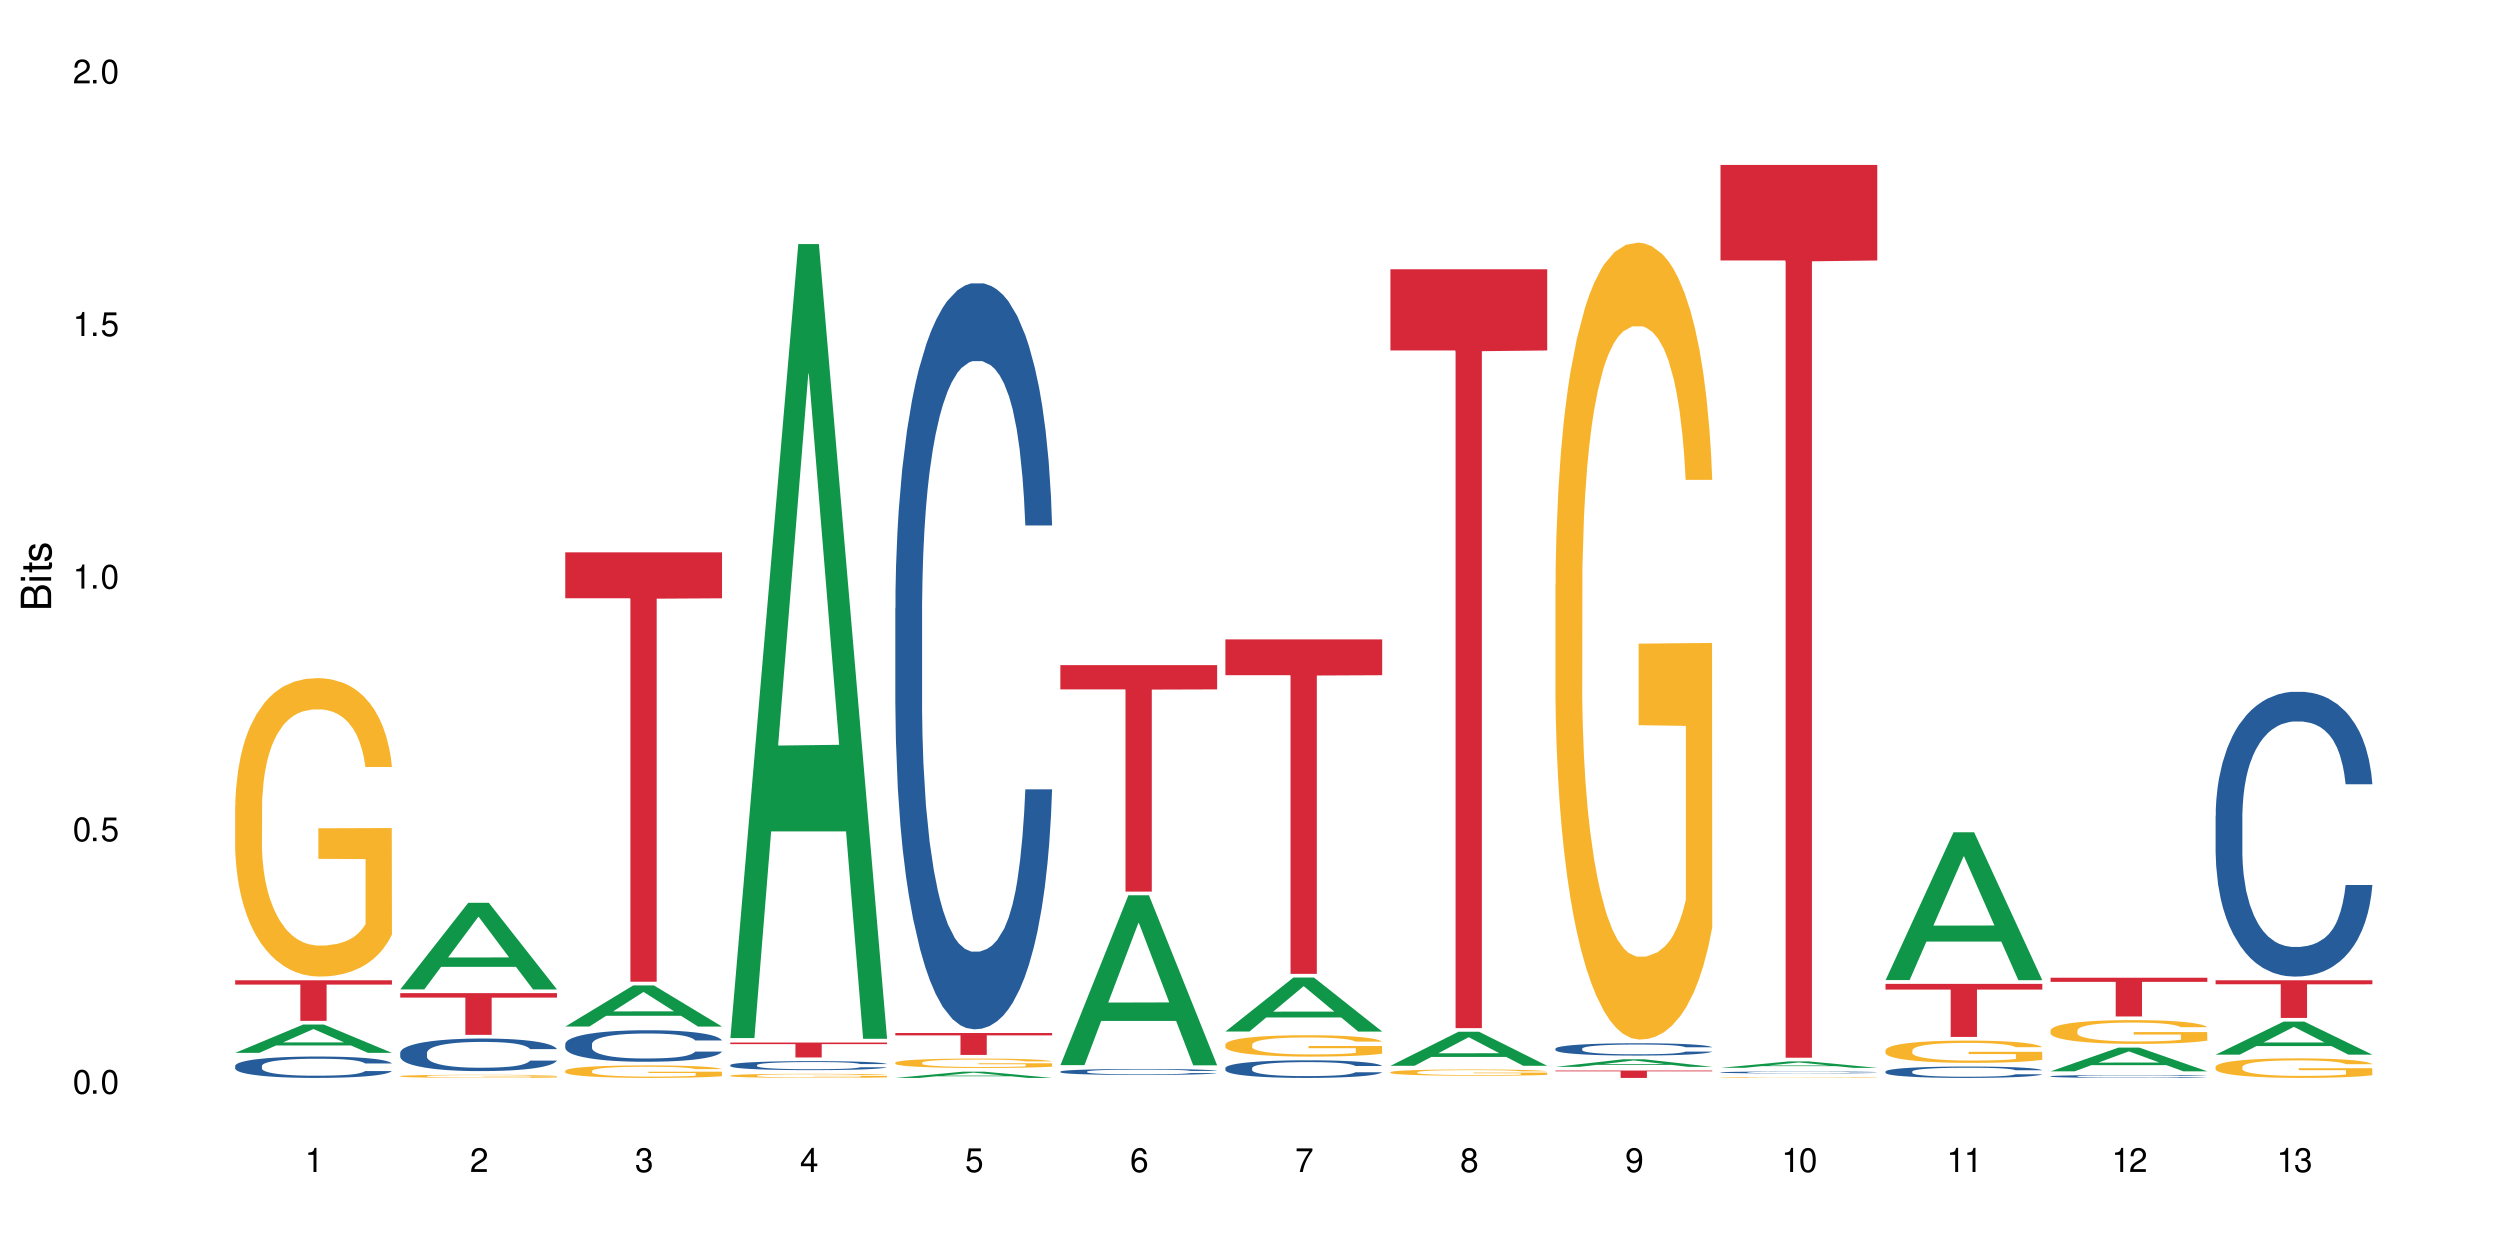 <?xml version="1.0" encoding="UTF-8"?>
<svg xmlns="http://www.w3.org/2000/svg" xmlns:xlink="http://www.w3.org/1999/xlink" width="720" height="360" viewBox="0 0 720 360">
<defs>
<g>
<g id="glyph-0-0">
</g>
<g id="glyph-0-1">
<path d="M 2.641 -6.938 C 2 -6.938 1.422 -6.656 1.078 -6.172 C 0.641 -5.562 0.406 -4.641 0.406 -3.359 C 0.406 -1.016 1.188 0.219 2.641 0.219 C 4.078 0.219 4.859 -1.016 4.859 -3.297 C 4.859 -4.641 4.656 -5.547 4.203 -6.172 C 3.844 -6.656 3.281 -6.938 2.641 -6.938 Z M 2.641 -6.188 C 3.547 -6.188 4 -5.25 4 -3.375 C 4 -1.406 3.562 -0.484 2.625 -0.484 C 1.734 -0.484 1.281 -1.438 1.281 -3.344 C 1.281 -5.25 1.734 -6.188 2.641 -6.188 Z M 2.641 -6.188 "/>
</g>
<g id="glyph-0-2">
<path d="M 1.828 -1 L 0.828 -1 L 0.828 0 L 1.828 0 Z M 1.828 -1 "/>
</g>
<g id="glyph-0-3">
<path d="M 4.562 -6.797 L 1.062 -6.797 L 0.547 -3.094 L 1.328 -3.094 C 1.719 -3.562 2.047 -3.734 2.578 -3.734 C 3.484 -3.734 4.062 -3.109 4.062 -2.094 C 4.062 -1.125 3.484 -0.531 2.578 -0.531 C 1.828 -0.531 1.375 -0.906 1.188 -1.672 L 0.328 -1.672 C 0.453 -1.109 0.547 -0.844 0.75 -0.594 C 1.125 -0.078 1.828 0.219 2.594 0.219 C 3.969 0.219 4.922 -0.781 4.922 -2.219 C 4.922 -3.562 4.031 -4.484 2.719 -4.484 C 2.25 -4.484 1.859 -4.359 1.469 -4.062 L 1.734 -5.969 L 4.562 -5.969 Z M 4.562 -6.797 "/>
</g>
<g id="glyph-0-4">
<path d="M 2.484 -4.938 L 2.484 0 L 3.328 0 L 3.328 -6.938 L 2.766 -6.938 C 2.469 -5.875 2.281 -5.734 0.984 -5.562 L 0.984 -4.938 Z M 2.484 -4.938 "/>
</g>
<g id="glyph-0-5">
<path d="M 4.859 -0.828 L 1.281 -0.828 C 1.359 -1.406 1.672 -1.781 2.5 -2.281 L 3.469 -2.828 C 4.406 -3.344 4.906 -4.062 4.906 -4.906 C 4.906 -5.484 4.672 -6.031 4.266 -6.406 C 3.859 -6.766 3.375 -6.938 2.719 -6.938 C 1.859 -6.938 1.219 -6.625 0.844 -6.031 C 0.609 -5.672 0.5 -5.234 0.484 -4.531 L 1.328 -4.531 C 1.359 -5.016 1.406 -5.281 1.531 -5.516 C 1.75 -5.938 2.188 -6.203 2.703 -6.203 C 3.469 -6.203 4.031 -5.641 4.031 -4.891 C 4.031 -4.344 3.719 -3.859 3.125 -3.516 L 2.234 -3 C 0.812 -2.172 0.406 -1.531 0.328 -0.016 L 4.859 -0.016 Z M 4.859 -0.828 "/>
</g>
<g id="glyph-0-6">
<path d="M 2.125 -3.188 L 2.578 -3.188 C 3.5 -3.188 3.984 -2.766 3.984 -1.922 C 3.984 -1.062 3.469 -0.531 2.594 -0.531 C 1.656 -0.531 1.203 -1 1.156 -2.016 L 0.312 -2.016 C 0.344 -1.453 0.438 -1.094 0.609 -0.781 C 0.953 -0.109 1.625 0.219 2.547 0.219 C 3.953 0.219 4.859 -0.625 4.859 -1.938 C 4.859 -2.828 4.516 -3.297 3.703 -3.594 C 4.344 -3.844 4.656 -4.328 4.656 -5.031 C 4.656 -6.219 3.875 -6.938 2.578 -6.938 C 1.203 -6.938 0.484 -6.172 0.453 -4.703 L 1.297 -4.703 C 1.312 -5.125 1.344 -5.359 1.453 -5.578 C 1.641 -5.969 2.062 -6.203 2.594 -6.203 C 3.344 -6.203 3.797 -5.75 3.797 -5 C 3.797 -4.516 3.609 -4.219 3.25 -4.047 C 3.016 -3.953 2.703 -3.922 2.125 -3.906 Z M 2.125 -3.188 "/>
</g>
<g id="glyph-0-7">
<path d="M 3.141 -1.672 L 3.141 0 L 3.984 0 L 3.984 -1.672 L 4.984 -1.672 L 4.984 -2.438 L 3.984 -2.438 L 3.984 -6.938 L 3.359 -6.938 L 0.266 -2.578 L 0.266 -1.672 Z M 3.141 -2.438 L 1 -2.438 L 3.141 -5.5 Z M 3.141 -2.438 "/>
</g>
<g id="glyph-0-8">
<path d="M 4.781 -5.125 C 4.609 -6.266 3.891 -6.938 2.844 -6.938 C 2.094 -6.938 1.422 -6.578 1.031 -5.953 C 0.594 -5.266 0.406 -4.422 0.406 -3.172 C 0.406 -2 0.578 -1.25 0.984 -0.641 C 1.359 -0.078 1.953 0.219 2.703 0.219 C 3.984 0.219 4.922 -0.75 4.922 -2.094 C 4.922 -3.375 4.062 -4.281 2.844 -4.281 C 2.172 -4.281 1.641 -4.031 1.281 -3.516 C 1.281 -5.234 1.828 -6.188 2.797 -6.188 C 3.391 -6.188 3.797 -5.797 3.938 -5.125 Z M 2.734 -3.531 C 3.547 -3.531 4.062 -2.953 4.062 -2.031 C 4.062 -1.156 3.484 -0.531 2.703 -0.531 C 1.922 -0.531 1.328 -1.188 1.328 -2.078 C 1.328 -2.938 1.906 -3.531 2.734 -3.531 Z M 2.734 -3.531 "/>
</g>
<g id="glyph-0-9">
<path d="M 4.984 -6.797 L 0.438 -6.797 L 0.438 -5.969 L 4.109 -5.969 C 2.5 -3.656 1.828 -2.234 1.328 0 L 2.219 0 C 2.594 -2.172 3.453 -4.047 4.984 -6.094 Z M 4.984 -6.797 "/>
</g>
<g id="glyph-0-10">
<path d="M 3.75 -3.656 C 4.469 -4.094 4.688 -4.438 4.688 -5.078 C 4.688 -6.172 3.844 -6.938 2.641 -6.938 C 1.438 -6.938 0.594 -6.172 0.594 -5.094 C 0.594 -4.438 0.812 -4.094 1.516 -3.656 C 0.734 -3.266 0.359 -2.703 0.359 -1.922 C 0.359 -0.656 1.281 0.219 2.641 0.219 C 3.984 0.219 4.922 -0.656 4.922 -1.922 C 4.922 -2.703 4.531 -3.266 3.75 -3.656 Z M 2.641 -6.188 C 3.359 -6.188 3.812 -5.75 3.812 -5.062 C 3.812 -4.406 3.344 -3.984 2.641 -3.984 C 1.922 -3.984 1.453 -4.406 1.453 -5.078 C 1.453 -5.75 1.922 -6.188 2.641 -6.188 Z M 2.641 -3.266 C 3.484 -3.266 4.062 -2.719 4.062 -1.906 C 4.062 -1.078 3.484 -0.531 2.625 -0.531 C 1.797 -0.531 1.219 -1.094 1.219 -1.906 C 1.219 -2.719 1.781 -3.266 2.641 -3.266 Z M 2.641 -3.266 "/>
</g>
<g id="glyph-0-11">
<path d="M 0.516 -1.578 C 0.672 -0.453 1.406 0.219 2.438 0.219 C 3.188 0.219 3.859 -0.141 4.266 -0.766 C 4.688 -1.453 4.891 -2.297 4.891 -3.547 C 4.891 -4.719 4.703 -5.453 4.312 -6.078 C 3.938 -6.641 3.344 -6.938 2.594 -6.938 C 1.297 -6.938 0.359 -5.969 0.359 -4.625 C 0.359 -3.344 1.234 -2.453 2.453 -2.453 C 3.094 -2.453 3.578 -2.672 4.016 -3.203 C 4 -1.484 3.469 -0.531 2.5 -0.531 C 1.906 -0.531 1.484 -0.906 1.359 -1.578 Z M 2.578 -6.203 C 3.375 -6.203 3.969 -5.531 3.969 -4.641 C 3.969 -3.797 3.391 -3.188 2.547 -3.188 C 1.734 -3.188 1.234 -3.766 1.234 -4.688 C 1.234 -5.562 1.797 -6.203 2.578 -6.203 Z M 2.578 -6.203 "/>
</g>
<g id="glyph-1-0">
</g>
<g id="glyph-1-1">
<path d="M 0 -0.953 L 0 -4.891 C 0 -5.719 -0.234 -6.344 -0.734 -6.797 C -1.188 -7.234 -1.812 -7.469 -2.5 -7.469 C -3.547 -7.469 -4.188 -7 -4.625 -5.875 C -4.984 -6.688 -5.625 -7.094 -6.531 -7.094 C -7.172 -7.094 -7.734 -6.859 -8.141 -6.391 C -8.562 -5.922 -8.75 -5.344 -8.75 -4.5 L -8.75 -0.953 Z M -4.984 -2.062 L -7.766 -2.062 L -7.766 -4.219 C -7.766 -4.844 -7.688 -5.203 -7.453 -5.5 C -7.219 -5.812 -6.859 -5.969 -6.375 -5.969 C -5.891 -5.969 -5.531 -5.812 -5.297 -5.5 C -5.062 -5.203 -4.984 -4.844 -4.984 -4.219 Z M -0.984 -2.062 L -4 -2.062 L -4 -4.781 C -4 -5.766 -3.438 -6.359 -2.484 -6.359 C -1.547 -6.359 -0.984 -5.766 -0.984 -4.781 Z M -0.984 -2.062 "/>
</g>
<g id="glyph-1-2">
<path d="M -6.281 -1.797 L -6.281 -0.797 L 0 -0.797 L 0 -1.797 Z M -8.75 -1.797 L -8.75 -0.797 L -7.484 -0.797 L -7.484 -1.797 Z M -8.75 -1.797 "/>
</g>
<g id="glyph-1-3">
<path d="M -6.281 -3.047 L -6.281 -2.016 L -8.016 -2.016 L -8.016 -1.016 L -6.281 -1.016 L -6.281 -0.172 L -5.469 -0.172 L -5.469 -1.016 L -0.719 -1.016 C -0.078 -1.016 0.281 -1.453 0.281 -2.234 C 0.281 -2.5 0.25 -2.719 0.188 -3.047 L -0.641 -3.047 C -0.609 -2.906 -0.594 -2.766 -0.594 -2.562 C -0.594 -2.141 -0.719 -2.016 -1.156 -2.016 L -5.469 -2.016 L -5.469 -3.047 Z M -6.281 -3.047 "/>
</g>
<g id="glyph-1-4">
<path d="M -4.531 -5.25 C -5.766 -5.25 -6.469 -4.422 -6.469 -2.969 C -6.469 -1.516 -5.719 -0.562 -4.547 -0.562 C -3.562 -0.562 -3.094 -1.062 -2.734 -2.562 L -2.516 -3.484 C -2.344 -4.188 -2.094 -4.469 -1.641 -4.469 C -1.047 -4.469 -0.641 -3.875 -0.641 -3 C -0.641 -2.453 -0.797 -2 -1.062 -1.75 C -1.25 -1.594 -1.422 -1.531 -1.875 -1.469 L -1.875 -0.406 C -0.422 -0.453 0.281 -1.266 0.281 -2.922 C 0.281 -4.5 -0.5 -5.516 -1.719 -5.516 C -2.656 -5.516 -3.172 -4.984 -3.469 -3.734 L -3.703 -2.766 C -3.891 -1.953 -4.156 -1.609 -4.594 -1.609 C -5.188 -1.609 -5.547 -2.125 -5.547 -2.938 C -5.547 -3.75 -5.203 -4.172 -4.531 -4.203 Z M -4.531 -5.25 "/>
</g>
</g>
</defs>
<rect x="-72" y="-36" width="864" height="432" fill="rgb(100%, 100%, 100%)" fill-opacity="1"/>
<path fill-rule="nonzero" fill="rgb(6.275%, 58.824%, 28.235%)" fill-opacity="1" d="M 67.73 303.223 L 67.777 303.215 L 87.316 295.059 L 93.25 295.059 L 112.883 303.23 L 105.984 303.23 L 101.066 301.098 L 79.5 301.098 L 74.676 303.223 L 67.73 303.223 L 81.574 300.215 L 99.086 300.207 L 90.355 296.395 L 90.258 296.387 L 90.164 296.41 L 81.527 300.207 L 81.574 300.215 Z M 67.73 303.223 "/>
<path fill-rule="nonzero" fill="rgb(14.51%, 36.078%, 60%)" fill-opacity="1" d="M 67.73 306.965 L 67.785 306.957 L 67.785 306.824 L 67.953 306.609 L 68.336 306.34 L 68.723 306.152 L 69.715 305.82 L 71.09 305.5 L 72.523 305.254 L 73.566 305.105 L 74.504 304.996 L 76.652 304.785 L 78.027 304.68 L 79.516 304.582 L 81.332 304.488 L 82.652 304.43 L 85.629 304.34 L 87.828 304.301 L 89.535 304.285 L 93.227 304.285 L 95.43 304.309 L 97.027 304.336 L 98.789 304.383 L 100.273 304.43 L 102.863 304.555 L 105.176 304.711 L 106.223 304.805 L 107.875 304.977 L 109.141 305.145 L 110.02 305.293 L 111.012 305.5 L 111.895 305.754 L 112.555 306.039 L 112.883 306.281 L 105.176 306.281 L 104.789 306.059 L 104.348 305.883 L 103.523 305.652 L 102.699 305.488 L 101.543 305.324 L 100.496 305.219 L 99.062 305.113 L 97.797 305.043 L 96.477 304.996 L 95.207 304.961 L 92.785 304.926 L 89.977 304.926 L 88.93 304.938 L 86.785 304.984 L 85.629 305.023 L 83.977 305.102 L 82.82 305.176 L 81.441 305.285 L 80.508 305.383 L 79.352 305.527 L 78.523 305.656 L 77.586 305.844 L 77.035 305.984 L 76.543 306.141 L 76.102 306.328 L 75.77 306.523 L 75.551 306.734 L 75.441 306.934 L 75.441 307.809 L 75.551 308.012 L 75.824 308.246 L 76.543 308.59 L 77.586 308.887 L 78.801 309.125 L 79.957 309.293 L 80.617 309.371 L 81.496 309.461 L 82.875 309.574 L 84.855 309.688 L 86.012 309.73 L 87.773 309.777 L 89.594 309.801 L 92.016 309.801 L 94.164 309.777 L 95.594 309.75 L 97.082 309.703 L 99.117 309.609 L 100.383 309.52 L 101.484 309.41 L 102.312 309.305 L 102.863 309.215 L 103.688 309.039 L 104.348 308.848 L 104.844 308.652 L 105.176 308.461 L 112.883 308.461 L 112.555 308.684 L 112.059 308.906 L 111.562 309.066 L 110.793 309.266 L 109.91 309.438 L 108.645 309.637 L 107.598 309.766 L 106.223 309.906 L 104.957 310.012 L 103.578 310.109 L 101.543 310.223 L 100.219 310.277 L 98.789 310.328 L 97.082 310.371 L 94.934 310.414 L 92.621 310.434 L 90.473 310.441 L 88.16 310.43 L 86.453 310.406 L 84.195 310.355 L 81.387 310.254 L 79.352 310.148 L 77.754 310.039 L 76.375 309.93 L 74.836 309.777 L 72.852 309.527 L 71.641 309.336 L 70.816 309.18 L 69.879 308.961 L 69.219 308.766 L 68.445 308.449 L 67.895 308.051 L 67.73 307.738 Z M 67.73 306.965 "/>
<path fill-rule="nonzero" fill="rgb(96.863%, 70.196%, 16.863%)" fill-opacity="1" d="M 67.73 232.113 L 67.785 232.035 L 67.785 230.465 L 68.008 226.934 L 68.559 222.066 L 69.273 218.062 L 70.043 214.922 L 70.539 213.273 L 71.367 210.918 L 72.082 209.191 L 73.898 205.66 L 76.211 202.359 L 77.477 200.949 L 78.91 199.613 L 80.945 198.121 L 81.883 197.574 L 84.746 196.316 L 87.996 195.531 L 91.574 195.297 L 93.227 195.375 L 95.484 195.688 L 98.566 196.551 L 100.328 197.336 L 101.707 198.121 L 103.137 199.141 L 104.898 200.711 L 106.551 202.598 L 107.875 204.48 L 109.195 206.836 L 110.297 209.348 L 111.234 212.094 L 112.059 215.391 L 112.555 218.141 L 112.883 220.887 L 105.23 220.887 L 104.789 218.141 L 104.293 216.02 L 103.469 213.43 L 102.641 211.547 L 101.816 210.055 L 100.273 208.012 L 98.953 206.758 L 97.301 205.66 L 95.703 204.953 L 93.887 204.48 L 92.785 204.324 L 89.867 204.324 L 87.223 204.875 L 85.684 205.5 L 84.582 206.129 L 83.039 207.309 L 82.102 208.25 L 81.551 208.875 L 79.902 211.309 L 78.801 213.508 L 78.195 215 L 77.422 217.355 L 76.871 219.473 L 76.266 222.613 L 75.938 224.969 L 75.496 230.309 L 75.441 244.438 L 75.605 247.422 L 75.938 250.641 L 76.375 253.465 L 77.035 256.449 L 77.699 258.727 L 78.855 261.785 L 79.844 263.828 L 80.617 265.164 L 82.102 267.281 L 82.707 267.988 L 84.141 269.402 L 85.629 270.5 L 87.445 271.441 L 88.82 271.914 L 91.023 272.305 L 93.832 272.305 L 97.137 271.836 L 99.227 271.207 L 100.66 270.578 L 101.598 270.031 L 102.754 269.168 L 103.578 268.383 L 104.348 267.516 L 105.285 266.184 L 105.285 247.422 L 91.684 247.344 L 91.684 238.551 L 112.828 238.473 L 112.883 269.168 L 111.727 271.285 L 110.297 273.328 L 108.918 274.898 L 107.488 276.23 L 105.449 277.723 L 103.797 278.664 L 101.266 279.766 L 98.953 280.469 L 96.531 280.941 L 94.383 281.176 L 91.852 281.254 L 89.594 281.098 L 87.168 280.629 L 85.242 280 L 83.48 279.215 L 81.719 278.195 L 79.516 276.547 L 78.082 275.211 L 76.598 273.562 L 75.109 271.602 L 73.789 269.48 L 72.906 267.832 L 72.027 265.949 L 71.09 263.594 L 70.207 260.922 L 69.547 258.488 L 68.941 255.742 L 68.5 253.152 L 68.062 249.621 L 67.84 246.793 L 67.73 244.359 Z M 67.73 232.113 "/>
<path fill-rule="nonzero" fill="rgb(83.922%, 15.686%, 22.353%)" fill-opacity="1" d="M 67.73 282.312 L 112.883 282.312 L 112.883 283.562 L 94.066 283.574 L 94.066 294.004 L 86.496 294.004 L 86.496 283.586 L 86.387 283.562 L 67.73 283.562 Z M 67.73 282.312 "/>
<path fill-rule="nonzero" fill="rgb(6.275%, 58.824%, 28.235%)" fill-opacity="1" d="M 115.262 284.945 L 115.309 284.922 L 134.848 260.012 L 140.781 260.012 L 160.414 284.969 L 153.516 284.969 L 148.598 278.453 L 127.031 278.453 L 122.207 284.945 L 115.262 284.945 L 129.105 275.758 L 146.617 275.734 L 137.887 264.09 L 137.789 264.066 L 137.691 264.137 L 129.059 275.734 L 129.105 275.758 Z M 115.262 284.945 "/>
<path fill-rule="nonzero" fill="rgb(14.51%, 36.078%, 60%)" fill-opacity="1" d="M 115.262 303.184 L 115.316 303.176 L 115.316 302.969 L 115.48 302.645 L 115.867 302.234 L 116.254 301.949 L 117.242 301.445 L 118.621 300.957 L 120.051 300.578 L 121.098 300.355 L 122.035 300.188 L 124.184 299.867 L 125.559 299.707 L 127.047 299.559 L 128.863 299.414 L 130.184 299.328 L 133.156 299.191 L 135.359 299.133 L 137.066 299.105 L 140.758 299.105 L 142.961 299.141 L 144.555 299.184 L 146.316 299.25 L 147.805 299.328 L 150.395 299.516 L 152.707 299.758 L 153.75 299.895 L 155.402 300.16 L 156.672 300.418 L 157.551 300.641 L 158.543 300.957 L 159.422 301.344 L 160.086 301.777 L 160.414 302.148 L 152.707 302.148 L 152.32 301.805 L 151.879 301.539 L 151.055 301.188 L 150.227 300.941 L 149.07 300.691 L 148.023 300.527 L 146.594 300.367 L 145.328 300.262 L 144.004 300.188 L 142.738 300.133 L 140.316 300.082 L 137.508 300.082 L 136.461 300.102 L 134.312 300.168 L 133.156 300.227 L 131.504 300.348 L 130.348 300.461 L 128.973 300.633 L 128.035 300.777 L 126.879 301 L 126.055 301.195 L 125.117 301.48 L 124.566 301.691 L 124.07 301.934 L 123.633 302.215 L 123.301 302.516 L 123.082 302.832 L 122.969 303.141 L 122.969 304.469 L 123.082 304.777 L 123.355 305.137 L 124.07 305.66 L 125.117 306.113 L 126.328 306.473 L 127.484 306.73 L 128.145 306.852 L 129.027 306.988 L 130.402 307.16 L 132.387 307.332 L 133.543 307.398 L 135.305 307.469 L 137.121 307.5 L 139.547 307.5 L 141.691 307.469 L 143.125 307.426 L 144.609 307.355 L 146.648 307.211 L 147.914 307.074 L 149.016 306.91 L 149.844 306.746 L 150.395 306.609 L 151.219 306.344 L 151.879 306.055 L 152.375 305.754 L 152.707 305.461 L 160.414 305.461 L 160.086 305.805 L 159.59 306.141 L 159.094 306.387 L 158.324 306.688 L 157.441 306.953 L 156.176 307.254 L 155.129 307.449 L 153.75 307.664 L 152.484 307.828 L 151.109 307.973 L 149.07 308.145 L 147.75 308.23 L 146.316 308.309 L 144.609 308.375 L 142.465 308.434 L 140.152 308.469 L 138.004 308.477 L 135.691 308.461 L 133.984 308.426 L 131.727 308.348 L 128.918 308.195 L 126.879 308.031 L 125.281 307.871 L 123.906 307.699 L 122.363 307.469 L 120.383 307.09 L 119.172 306.801 L 118.344 306.559 L 117.41 306.227 L 116.746 305.926 L 115.977 305.445 L 115.426 304.836 L 115.262 304.367 Z M 115.262 303.184 "/>
<path fill-rule="nonzero" fill="rgb(96.863%, 70.196%, 16.863%)" fill-opacity="1" d="M 115.262 309.922 L 115.316 309.922 L 115.316 309.906 L 115.535 309.867 L 116.086 309.816 L 116.805 309.773 L 117.574 309.742 L 118.07 309.723 L 118.895 309.699 L 119.609 309.68 L 121.43 309.645 L 123.742 309.609 L 125.008 309.594 L 126.438 309.578 L 128.477 309.562 L 129.414 309.559 L 132.277 309.543 L 135.523 309.535 L 140.758 309.535 L 143.016 309.539 L 146.098 309.547 L 147.859 309.555 L 149.238 309.562 L 150.668 309.574 L 152.43 309.59 L 154.082 309.609 L 155.402 309.633 L 156.727 309.656 L 157.828 309.684 L 158.762 309.711 L 159.59 309.746 L 160.086 309.773 L 160.414 309.805 L 152.762 309.805 L 152.32 309.773 L 151.824 309.754 L 151 309.727 L 150.172 309.707 L 149.348 309.691 L 147.805 309.668 L 146.484 309.656 L 144.832 309.645 L 143.234 309.637 L 141.418 309.633 L 140.316 309.629 L 137.398 309.629 L 134.754 309.637 L 133.211 309.641 L 132.109 309.648 L 130.57 309.66 L 129.633 309.672 L 129.082 309.676 L 127.43 309.703 L 126.328 309.727 L 125.723 309.742 L 124.953 309.766 L 124.402 309.789 L 123.797 309.82 L 123.465 309.848 L 123.023 309.902 L 122.969 310.051 L 123.137 310.082 L 123.465 310.117 L 123.906 310.148 L 124.566 310.18 L 125.227 310.203 L 126.383 310.234 L 127.375 310.258 L 128.145 310.27 L 129.633 310.293 L 130.238 310.301 L 131.672 310.316 L 133.156 310.328 L 134.973 310.336 L 136.352 310.344 L 138.555 310.348 L 141.363 310.348 L 144.668 310.34 L 146.758 310.336 L 148.191 310.328 L 149.125 310.32 L 150.281 310.312 L 151.109 310.305 L 151.879 310.297 L 152.816 310.281 L 152.816 310.082 L 139.215 310.082 L 139.215 309.988 L 160.359 309.988 L 160.414 310.312 L 159.258 310.336 L 157.828 310.355 L 156.449 310.375 L 155.02 310.387 L 152.98 310.402 L 151.328 310.414 L 148.797 310.426 L 146.484 310.434 L 144.059 310.438 L 141.914 310.441 L 139.379 310.441 L 137.121 310.438 L 134.699 310.434 L 132.773 310.426 L 131.012 310.418 L 129.246 310.406 L 127.047 310.391 L 125.613 310.375 L 124.125 310.359 L 122.641 310.34 L 121.316 310.316 L 120.438 310.297 L 119.555 310.277 L 118.621 310.254 L 117.738 310.227 L 117.078 310.199 L 116.473 310.172 L 116.031 310.145 L 115.59 310.105 L 115.371 310.078 L 115.262 310.051 Z M 115.262 309.922 "/>
<path fill-rule="nonzero" fill="rgb(83.922%, 15.686%, 22.353%)" fill-opacity="1" d="M 115.262 286.023 L 160.414 286.023 L 160.414 287.312 L 141.598 287.324 L 141.598 298.051 L 134.023 298.051 L 134.023 287.336 L 133.914 287.312 L 115.262 287.312 Z M 115.262 286.023 "/>
<path fill-rule="nonzero" fill="rgb(6.275%, 58.824%, 28.235%)" fill-opacity="1" d="M 162.793 295.645 L 162.84 295.633 L 182.379 283.789 L 188.312 283.789 L 207.945 295.656 L 201.047 295.656 L 196.125 292.559 L 174.562 292.559 L 169.738 295.645 L 162.793 295.645 L 176.637 291.277 L 194.148 291.266 L 185.418 285.727 L 185.32 285.719 L 185.223 285.75 L 176.59 291.266 L 176.637 291.277 Z M 162.793 295.645 "/>
<path fill-rule="nonzero" fill="rgb(14.51%, 36.078%, 60%)" fill-opacity="1" d="M 162.793 300.66 L 162.848 300.652 L 162.848 300.453 L 163.012 300.137 L 163.398 299.738 L 163.781 299.465 L 164.773 298.977 L 166.148 298.504 L 167.582 298.137 L 168.629 297.922 L 169.562 297.758 L 171.711 297.449 L 173.09 297.293 L 174.574 297.152 L 176.391 297.012 L 177.715 296.926 L 180.688 296.793 L 182.891 296.738 L 184.598 296.711 L 188.285 296.711 L 190.488 296.746 L 192.086 296.785 L 193.848 296.852 L 195.336 296.926 L 197.922 297.109 L 200.234 297.344 L 201.281 297.477 L 202.934 297.73 L 204.199 297.98 L 205.082 298.195 L 206.074 298.504 L 206.953 298.875 L 207.613 299.301 L 207.945 299.656 L 200.234 299.656 L 199.852 299.324 L 199.41 299.066 L 198.582 298.727 L 197.758 298.488 L 196.602 298.246 L 195.555 298.09 L 194.125 297.93 L 192.855 297.832 L 191.535 297.758 L 190.27 297.707 L 187.848 297.656 L 185.039 297.656 L 183.992 297.676 L 181.844 297.742 L 180.688 297.797 L 179.035 297.914 L 177.879 298.023 L 176.504 298.188 L 175.566 298.328 L 174.41 298.543 L 173.586 298.734 L 172.648 299.008 L 172.098 299.215 L 171.602 299.449 L 171.16 299.723 L 170.832 300.012 L 170.609 300.32 L 170.5 300.617 L 170.5 301.902 L 170.609 302.203 L 170.887 302.551 L 171.602 303.055 L 172.648 303.496 L 173.859 303.844 L 175.016 304.094 L 175.676 304.211 L 176.559 304.344 L 177.934 304.508 L 179.918 304.676 L 181.074 304.738 L 182.836 304.805 L 184.652 304.84 L 187.074 304.84 L 189.223 304.805 L 190.656 304.766 L 192.141 304.699 L 194.18 304.559 L 195.445 304.426 L 196.547 304.266 L 197.371 304.109 L 197.922 303.977 L 198.75 303.719 L 199.41 303.438 L 199.906 303.148 L 200.234 302.867 L 207.945 302.867 L 207.613 303.199 L 207.117 303.52 L 206.625 303.762 L 205.852 304.051 L 204.973 304.309 L 203.703 304.598 L 202.66 304.789 L 201.281 304.996 L 200.016 305.156 L 198.641 305.297 L 196.602 305.461 L 195.281 305.543 L 193.848 305.621 L 192.141 305.688 L 189.992 305.742 L 187.68 305.777 L 185.535 305.785 L 183.219 305.77 L 181.512 305.734 L 179.254 305.66 L 176.449 305.512 L 174.41 305.355 L 172.812 305.195 L 171.438 305.031 L 169.895 304.805 L 167.914 304.441 L 166.699 304.16 L 165.875 303.926 L 164.938 303.605 L 164.277 303.312 L 163.508 302.848 L 162.957 302.262 L 162.793 301.805 Z M 162.793 300.66 "/>
<path fill-rule="nonzero" fill="rgb(96.863%, 70.196%, 16.863%)" fill-opacity="1" d="M 162.793 308.383 L 162.848 308.379 L 162.848 308.312 L 163.066 308.164 L 163.617 307.961 L 164.332 307.793 L 165.105 307.664 L 165.602 307.594 L 166.426 307.496 L 167.141 307.422 L 168.957 307.273 L 171.27 307.137 L 172.539 307.078 L 173.969 307.023 L 176.008 306.961 L 176.941 306.938 L 179.805 306.883 L 183.055 306.852 L 186.633 306.84 L 188.285 306.844 L 190.543 306.859 L 193.629 306.895 L 195.391 306.926 L 196.766 306.961 L 198.199 307.004 L 199.961 307.066 L 201.613 307.148 L 202.934 307.227 L 204.254 307.324 L 205.355 307.43 L 206.293 307.543 L 207.117 307.684 L 207.613 307.797 L 207.945 307.914 L 200.289 307.914 L 199.852 307.797 L 199.355 307.707 L 198.527 307.602 L 197.703 307.523 L 196.875 307.461 L 195.336 307.375 L 194.012 307.32 L 192.363 307.273 L 190.766 307.246 L 188.949 307.227 L 187.848 307.219 L 184.926 307.219 L 182.285 307.242 L 180.742 307.27 L 179.641 307.293 L 178.098 307.344 L 177.164 307.383 L 176.613 307.41 L 174.961 307.512 L 173.859 307.605 L 173.254 307.668 L 172.484 307.766 L 171.934 307.855 L 171.328 307.984 L 170.996 308.082 L 170.555 308.309 L 170.5 308.898 L 170.664 309.023 L 170.996 309.16 L 171.438 309.277 L 172.098 309.402 L 172.758 309.496 L 173.914 309.625 L 174.906 309.711 L 175.676 309.766 L 177.164 309.855 L 177.77 309.887 L 179.199 309.945 L 180.688 309.988 L 182.504 310.031 L 183.883 310.051 L 186.082 310.066 L 188.891 310.066 L 192.195 310.047 L 194.289 310.02 L 195.719 309.992 L 196.656 309.969 L 197.812 309.934 L 198.641 309.902 L 199.41 309.863 L 200.348 309.809 L 200.348 309.023 L 186.746 309.02 L 186.746 308.652 L 207.891 308.648 L 207.945 309.934 L 206.789 310.023 L 205.355 310.109 L 203.98 310.176 L 202.547 310.23 L 200.512 310.293 L 198.859 310.332 L 196.324 310.379 L 194.012 310.406 L 191.59 310.426 L 189.441 310.438 L 186.91 310.441 L 184.652 310.434 L 182.23 310.414 L 180.301 310.387 L 178.539 310.355 L 176.777 310.312 L 174.574 310.242 L 173.145 310.188 L 171.656 310.117 L 170.172 310.035 L 168.848 309.949 L 167.969 309.879 L 167.086 309.801 L 166.148 309.699 L 165.27 309.59 L 164.609 309.488 L 164.004 309.371 L 163.562 309.262 L 163.121 309.117 L 162.902 308.996 L 162.793 308.895 Z M 162.793 308.383 "/>
<path fill-rule="nonzero" fill="rgb(83.922%, 15.686%, 22.353%)" fill-opacity="1" d="M 162.793 159.07 L 207.945 159.07 L 207.945 172.309 L 189.125 172.422 L 189.125 282.734 L 181.555 282.734 L 181.555 172.539 L 181.445 172.309 L 162.793 172.309 Z M 162.793 159.07 "/>
<path fill-rule="nonzero" fill="rgb(6.275%, 58.824%, 28.235%)" fill-opacity="1" d="M 210.32 298.969 L 210.371 298.754 L 229.906 70.289 L 235.84 70.289 L 255.477 299.184 L 248.578 299.184 L 243.656 239.434 L 222.094 239.434 L 217.27 298.969 L 210.32 298.969 L 224.168 214.719 L 241.68 214.504 L 232.945 107.688 L 232.852 107.473 L 232.754 108.117 L 224.117 214.504 L 224.168 214.719 Z M 210.32 298.969 "/>
<path fill-rule="nonzero" fill="rgb(14.51%, 36.078%, 60%)" fill-opacity="1" d="M 210.32 306.734 L 210.375 306.73 L 210.375 306.676 L 210.543 306.582 L 210.926 306.469 L 211.312 306.391 L 212.305 306.25 L 213.68 306.117 L 215.113 306.012 L 216.16 305.949 L 217.094 305.902 L 219.242 305.816 L 220.617 305.77 L 222.105 305.73 L 223.922 305.688 L 225.246 305.664 L 228.219 305.625 L 230.422 305.609 L 232.129 305.602 L 235.816 305.602 L 238.02 305.613 L 239.617 305.625 L 241.379 305.645 L 242.863 305.664 L 245.453 305.719 L 247.766 305.785 L 248.812 305.82 L 250.465 305.895 L 251.73 305.965 L 252.613 306.027 L 253.602 306.117 L 254.484 306.223 L 255.145 306.344 L 255.477 306.445 L 247.766 306.445 L 247.379 306.352 L 246.941 306.277 L 246.113 306.18 L 245.289 306.109 L 244.133 306.043 L 243.086 305.996 L 241.652 305.953 L 240.387 305.922 L 239.066 305.902 L 237.801 305.887 L 235.375 305.875 L 232.566 305.875 L 231.523 305.879 L 229.375 305.898 L 228.219 305.914 L 226.566 305.949 L 225.41 305.977 L 224.031 306.027 L 223.098 306.066 L 221.941 306.129 L 221.113 306.184 L 220.18 306.262 L 219.629 306.32 L 219.133 306.387 L 218.691 306.465 L 218.359 306.547 L 218.141 306.637 L 218.031 306.723 L 218.031 307.09 L 218.141 307.176 L 218.418 307.273 L 219.133 307.418 L 220.18 307.547 L 221.391 307.645 L 222.547 307.715 L 223.207 307.75 L 224.086 307.789 L 225.465 307.836 L 227.445 307.883 L 228.602 307.902 L 230.367 307.922 L 232.184 307.93 L 234.605 307.93 L 236.754 307.922 L 238.184 307.91 L 239.672 307.891 L 241.707 307.848 L 242.977 307.812 L 244.078 307.766 L 244.902 307.723 L 245.453 307.684 L 246.277 307.609 L 246.941 307.527 L 247.438 307.445 L 247.766 307.363 L 255.477 307.363 L 255.145 307.461 L 254.648 307.551 L 254.152 307.621 L 253.383 307.703 L 252.5 307.777 L 251.234 307.863 L 250.188 307.914 L 248.812 307.977 L 247.547 308.02 L 246.168 308.062 L 244.133 308.109 L 242.809 308.133 L 241.379 308.152 L 239.672 308.172 L 237.523 308.188 L 235.211 308.199 L 233.062 308.199 L 230.75 308.195 L 229.043 308.188 L 226.785 308.164 L 223.977 308.121 L 221.941 308.078 L 220.344 308.031 L 218.965 307.984 L 217.426 307.922 L 215.441 307.816 L 214.23 307.734 L 213.406 307.668 L 212.469 307.578 L 211.809 307.492 L 211.039 307.359 L 210.488 307.191 L 210.32 307.062 Z M 210.32 306.734 "/>
<path fill-rule="nonzero" fill="rgb(96.863%, 70.196%, 16.863%)" fill-opacity="1" d="M 210.32 309.766 L 210.375 309.762 L 210.375 309.742 L 210.598 309.691 L 211.148 309.625 L 211.863 309.57 L 212.633 309.527 L 213.129 309.504 L 213.957 309.473 L 214.672 309.449 L 216.488 309.398 L 218.801 309.355 L 220.066 309.336 L 221.5 309.316 L 223.539 309.297 L 224.473 309.289 L 227.336 309.27 L 230.586 309.262 L 234.164 309.258 L 235.816 309.258 L 238.074 309.262 L 241.156 309.273 L 242.922 309.285 L 244.297 309.297 L 245.73 309.309 L 247.492 309.332 L 249.145 309.359 L 250.465 309.383 L 251.785 309.414 L 252.887 309.449 L 253.824 309.488 L 254.648 309.535 L 255.145 309.57 L 255.477 309.609 L 247.82 309.609 L 247.379 309.57 L 246.887 309.543 L 246.059 309.508 L 245.234 309.48 L 244.406 309.461 L 242.863 309.434 L 241.543 309.414 L 239.891 309.398 L 238.293 309.391 L 236.477 309.383 L 232.457 309.383 L 229.816 309.391 L 228.273 309.398 L 227.172 309.406 L 225.629 309.422 L 224.695 309.434 L 224.145 309.445 L 222.492 309.477 L 221.391 309.508 L 220.785 309.527 L 220.012 309.562 L 219.461 309.59 L 218.855 309.633 L 218.527 309.664 L 218.086 309.738 L 218.031 309.934 L 218.195 309.973 L 218.527 310.02 L 218.965 310.059 L 219.629 310.098 L 220.289 310.129 L 221.445 310.172 L 222.438 310.199 L 223.207 310.219 L 224.695 310.246 L 225.301 310.258 L 226.73 310.277 L 228.219 310.293 L 230.035 310.305 L 231.41 310.312 L 233.613 310.316 L 236.422 310.316 L 239.727 310.312 L 241.82 310.301 L 243.25 310.293 L 244.188 310.285 L 245.344 310.273 L 246.168 310.262 L 246.941 310.25 L 247.875 310.234 L 247.875 309.973 L 234.273 309.973 L 234.273 309.852 L 255.422 309.852 L 255.477 310.273 L 254.32 310.305 L 252.887 310.332 L 251.512 310.352 L 250.078 310.371 L 248.043 310.391 L 246.391 310.406 L 243.855 310.418 L 241.543 310.43 L 239.121 310.438 L 236.973 310.438 L 234.441 310.441 L 232.184 310.438 L 229.758 310.434 L 227.832 310.422 L 226.07 310.414 L 224.309 310.398 L 222.105 310.375 L 220.672 310.355 L 219.188 310.336 L 217.699 310.309 L 216.379 310.277 L 215.496 310.254 L 214.617 310.23 L 213.68 310.195 L 212.801 310.16 L 212.137 310.125 L 211.531 310.09 L 211.094 310.055 L 210.652 310.004 L 210.43 309.965 L 210.32 309.934 Z M 210.32 309.766 "/>
<path fill-rule="nonzero" fill="rgb(83.922%, 15.686%, 22.353%)" fill-opacity="1" d="M 210.32 300.242 L 255.477 300.242 L 255.477 300.703 L 236.656 300.707 L 236.656 304.547 L 229.086 304.547 L 229.086 300.711 L 228.977 300.703 L 210.32 300.703 Z M 210.32 300.242 "/>
<path fill-rule="nonzero" fill="rgb(6.275%, 58.824%, 28.235%)" fill-opacity="1" d="M 257.852 310.438 L 257.898 310.438 L 277.438 308.633 L 283.371 308.633 L 303.004 310.441 L 296.105 310.441 L 291.188 309.969 L 269.621 309.969 L 264.797 310.438 L 257.852 310.438 L 271.695 309.773 L 289.207 309.77 L 280.477 308.926 L 280.379 308.926 L 280.285 308.93 L 271.648 309.77 L 271.695 309.773 Z M 257.852 310.438 "/>
<path fill-rule="nonzero" fill="rgb(14.51%, 36.078%, 60%)" fill-opacity="1" d="M 257.852 175.094 L 257.906 174.898 L 257.906 170.184 L 258.07 162.723 L 258.457 153.297 L 258.844 146.816 L 259.832 135.23 L 261.211 124.035 L 262.641 115.395 L 263.688 110.289 L 264.625 106.359 L 266.773 99.094 L 268.148 95.363 L 269.637 92.027 L 271.453 88.688 L 272.773 86.723 L 275.746 83.582 L 277.949 82.207 L 279.656 81.617 L 283.348 81.617 L 285.551 82.402 L 287.145 83.387 L 288.91 84.957 L 290.395 86.723 L 292.984 91.043 L 295.297 96.543 L 296.344 99.684 L 297.996 105.773 L 299.262 111.664 L 300.141 116.77 L 301.133 124.035 L 302.016 132.871 L 302.676 142.887 L 303.004 151.332 L 295.297 151.332 L 294.91 143.477 L 294.469 137.391 L 293.645 129.336 L 292.816 123.641 L 291.66 117.949 L 290.617 114.215 L 289.184 110.484 L 287.918 108.129 L 286.598 106.359 L 285.328 105.184 L 282.906 104.004 L 280.098 104.004 L 279.051 104.398 L 276.902 105.969 L 275.746 107.344 L 274.098 110.094 L 272.941 112.645 L 271.562 116.574 L 270.625 119.91 L 269.469 125.016 L 268.645 129.535 L 267.707 136.016 L 267.156 140.922 L 266.66 146.422 L 266.223 152.902 L 265.891 159.777 L 265.672 167.043 L 265.562 174.113 L 265.562 204.551 L 265.672 211.621 L 265.945 219.867 L 266.66 231.848 L 267.707 242.254 L 268.918 250.504 L 270.074 256.395 L 270.738 259.145 L 271.617 262.285 L 272.996 266.215 L 274.977 270.141 L 276.133 271.711 L 277.895 273.281 L 279.711 274.066 L 282.137 274.066 L 284.281 273.281 L 285.715 272.301 L 287.203 270.73 L 289.238 267.391 L 290.504 264.25 L 291.605 260.52 L 292.434 256.785 L 292.984 253.645 L 293.809 247.559 L 294.469 240.879 L 294.965 234.008 L 295.297 227.332 L 303.004 227.332 L 302.676 235.184 L 302.18 242.844 L 301.684 248.539 L 300.914 255.414 L 300.031 261.5 L 298.766 268.375 L 297.719 272.891 L 296.344 277.801 L 295.074 281.531 L 293.699 284.871 L 291.66 288.797 L 290.34 290.762 L 288.91 292.527 L 287.203 294.098 L 285.055 295.473 L 282.742 296.258 L 280.594 296.457 L 278.281 296.062 L 276.574 295.277 L 274.316 293.512 L 271.508 289.977 L 269.469 286.242 L 267.875 282.512 L 266.496 278.586 L 264.953 273.281 L 262.973 264.641 L 261.762 257.965 L 260.934 252.465 L 260 244.809 L 259.34 237.934 L 258.566 226.938 L 258.016 212.996 L 257.852 202.195 Z M 257.852 175.094 "/>
<path fill-rule="nonzero" fill="rgb(96.863%, 70.196%, 16.863%)" fill-opacity="1" d="M 257.852 306.027 L 257.906 306.027 L 257.906 305.977 L 258.125 305.867 L 258.676 305.711 L 259.395 305.586 L 260.164 305.488 L 260.66 305.434 L 261.484 305.359 L 262.203 305.305 L 264.02 305.195 L 266.332 305.09 L 267.598 305.047 L 269.031 305.004 L 271.066 304.957 L 272.004 304.941 L 274.867 304.902 L 278.117 304.875 L 281.695 304.867 L 283.348 304.871 L 285.605 304.883 L 288.688 304.91 L 290.449 304.934 L 291.828 304.957 L 293.258 304.988 L 295.02 305.039 L 296.672 305.098 L 297.996 305.16 L 299.316 305.23 L 300.418 305.312 L 301.352 305.398 L 302.18 305.5 L 302.676 305.59 L 303.004 305.676 L 295.352 305.676 L 294.91 305.59 L 294.414 305.523 L 293.59 305.441 L 292.762 305.379 L 291.938 305.332 L 290.395 305.27 L 289.074 305.23 L 287.422 305.195 L 285.824 305.172 L 284.008 305.16 L 282.906 305.152 L 279.988 305.152 L 277.344 305.172 L 275.805 305.191 L 274.703 305.211 L 273.16 305.246 L 272.223 305.277 L 271.672 305.297 L 270.02 305.375 L 268.918 305.441 L 268.312 305.488 L 267.543 305.562 L 266.992 305.629 L 266.387 305.73 L 266.055 305.805 L 265.617 305.973 L 265.562 306.418 L 265.727 306.512 L 266.055 306.613 L 266.496 306.699 L 267.156 306.793 L 267.82 306.867 L 268.977 306.961 L 269.965 307.027 L 270.738 307.07 L 272.223 307.137 L 272.828 307.156 L 274.262 307.203 L 275.746 307.238 L 277.566 307.266 L 278.941 307.281 L 281.145 307.293 L 283.953 307.293 L 287.258 307.277 L 289.348 307.258 L 290.781 307.238 L 291.719 307.223 L 292.875 307.195 L 293.699 307.172 L 294.469 307.145 L 295.406 307.102 L 295.406 306.512 L 281.805 306.508 L 281.805 306.23 L 302.949 306.23 L 303.004 307.195 L 301.848 307.262 L 300.418 307.328 L 299.039 307.375 L 297.609 307.418 L 295.57 307.465 L 293.918 307.496 L 291.387 307.527 L 289.074 307.551 L 286.652 307.566 L 284.504 307.574 L 281.969 307.574 L 279.711 307.57 L 277.289 307.555 L 275.363 307.535 L 273.602 307.512 L 271.84 307.48 L 269.637 307.426 L 268.203 307.387 L 266.719 307.332 L 265.23 307.273 L 263.91 307.207 L 263.027 307.152 L 262.148 307.094 L 261.211 307.02 L 260.328 306.938 L 259.668 306.859 L 259.062 306.773 L 258.621 306.691 L 258.184 306.578 L 257.961 306.492 L 257.852 306.414 Z M 257.852 306.027 "/>
<path fill-rule="nonzero" fill="rgb(83.922%, 15.686%, 22.353%)" fill-opacity="1" d="M 257.852 297.512 L 303.004 297.512 L 303.004 298.188 L 284.188 298.191 L 284.188 303.812 L 276.617 303.812 L 276.617 298.199 L 276.504 298.188 L 257.852 298.188 Z M 257.852 297.512 "/>
<path fill-rule="nonzero" fill="rgb(6.275%, 58.824%, 28.235%)" fill-opacity="1" d="M 305.383 306.762 L 305.43 306.715 L 324.969 257.844 L 330.902 257.844 L 350.535 306.809 L 343.637 306.809 L 338.715 294.027 L 317.152 294.027 L 312.328 306.762 L 305.383 306.762 L 319.227 288.738 L 336.738 288.691 L 328.008 265.844 L 327.91 265.797 L 327.812 265.934 L 319.18 288.691 L 319.227 288.738 Z M 305.383 306.762 "/>
<path fill-rule="nonzero" fill="rgb(14.51%, 36.078%, 60%)" fill-opacity="1" d="M 305.383 308.613 L 305.438 308.613 L 305.438 308.574 L 305.602 308.516 L 305.988 308.438 L 306.371 308.387 L 307.363 308.293 L 308.742 308.203 L 310.172 308.133 L 311.219 308.094 L 312.156 308.062 L 314.301 308.004 L 315.68 307.973 L 317.164 307.945 L 318.984 307.918 L 320.305 307.902 L 323.277 307.879 L 325.48 307.867 L 327.188 307.863 L 330.879 307.863 L 333.078 307.871 L 334.676 307.879 L 336.438 307.891 L 337.926 307.902 L 340.512 307.938 L 342.828 307.984 L 343.871 308.008 L 345.523 308.059 L 346.789 308.105 L 347.672 308.145 L 348.664 308.203 L 349.543 308.273 L 350.203 308.355 L 350.535 308.422 L 342.828 308.422 L 342.441 308.359 L 342 308.312 L 341.176 308.246 L 340.348 308.199 L 339.191 308.156 L 338.145 308.125 L 336.715 308.094 L 335.449 308.074 L 334.125 308.062 L 332.859 308.051 L 330.438 308.043 L 327.629 308.043 L 326.582 308.047 L 324.434 308.059 L 323.277 308.07 L 321.625 308.094 L 320.469 308.113 L 319.094 308.145 L 318.156 308.172 L 317 308.211 L 316.176 308.25 L 315.238 308.301 L 314.688 308.34 L 314.191 308.383 L 313.75 308.438 L 313.422 308.492 L 313.199 308.551 L 313.09 308.605 L 313.09 308.852 L 313.199 308.91 L 313.477 308.977 L 314.191 309.07 L 315.238 309.156 L 316.449 309.223 L 317.605 309.27 L 318.266 309.289 L 319.148 309.316 L 320.523 309.348 L 322.508 309.379 L 323.664 309.391 L 325.426 309.402 L 327.242 309.41 L 329.664 309.41 L 331.812 309.402 L 333.246 309.395 L 334.73 309.383 L 336.77 309.355 L 338.035 309.332 L 339.137 309.301 L 339.961 309.273 L 340.512 309.246 L 341.34 309.199 L 342 309.145 L 342.496 309.09 L 342.828 309.035 L 350.535 309.035 L 350.203 309.098 L 349.711 309.16 L 349.215 309.207 L 348.441 309.262 L 347.562 309.309 L 346.297 309.363 L 345.25 309.402 L 343.871 309.441 L 342.605 309.469 L 341.23 309.496 L 339.191 309.527 L 337.871 309.543 L 336.438 309.559 L 334.73 309.57 L 332.586 309.582 L 330.27 309.59 L 328.125 309.59 L 325.812 309.586 L 324.105 309.582 L 321.848 309.566 L 319.039 309.539 L 317 309.508 L 315.402 309.477 L 314.027 309.445 L 312.484 309.402 L 310.504 309.336 L 309.293 309.281 L 308.465 309.238 L 307.531 309.176 L 306.867 309.121 L 306.098 309.031 L 305.547 308.918 L 305.383 308.832 Z M 305.383 308.613 "/>
<path fill-rule="nonzero" fill="rgb(83.922%, 15.686%, 22.353%)" fill-opacity="1" d="M 305.383 191.562 L 350.535 191.562 L 350.535 198.543 L 331.719 198.605 L 331.719 256.789 L 324.145 256.789 L 324.145 198.668 L 324.035 198.543 L 305.383 198.543 Z M 305.383 191.562 "/>
<path fill-rule="nonzero" fill="rgb(6.275%, 58.824%, 28.235%)" fill-opacity="1" d="M 352.91 297.078 L 352.961 297.062 L 372.496 281.535 L 378.43 281.535 L 398.066 297.094 L 391.168 297.094 L 386.246 293.031 L 364.684 293.031 L 359.859 297.078 L 352.91 297.078 L 366.758 291.352 L 384.27 291.336 L 375.535 284.074 L 375.441 284.062 L 375.344 284.105 L 366.707 291.336 L 366.758 291.352 Z M 352.91 297.078 "/>
<path fill-rule="nonzero" fill="rgb(14.51%, 36.078%, 60%)" fill-opacity="1" d="M 352.91 307.574 L 352.969 307.57 L 352.969 307.457 L 353.133 307.281 L 353.52 307.059 L 353.902 306.906 L 354.895 306.633 L 356.27 306.367 L 357.703 306.164 L 358.75 306.043 L 359.684 305.953 L 361.832 305.781 L 363.211 305.691 L 364.695 305.613 L 366.512 305.535 L 367.836 305.488 L 370.809 305.414 L 373.012 305.383 L 374.719 305.367 L 378.406 305.367 L 380.609 305.387 L 382.207 305.41 L 383.969 305.445 L 385.457 305.488 L 388.043 305.59 L 390.355 305.719 L 391.402 305.793 L 393.055 305.938 L 394.32 306.078 L 395.203 306.195 L 396.195 306.367 L 397.074 306.578 L 397.734 306.812 L 398.066 307.012 L 390.355 307.012 L 389.973 306.828 L 389.531 306.684 L 388.703 306.492 L 387.879 306.359 L 386.723 306.227 L 385.676 306.137 L 384.246 306.047 L 382.977 305.992 L 381.656 305.953 L 380.391 305.922 L 377.965 305.895 L 375.16 305.895 L 374.113 305.906 L 371.965 305.941 L 370.809 305.973 L 369.156 306.039 L 368 306.102 L 366.625 306.191 L 365.688 306.27 L 364.531 306.391 L 363.703 306.5 L 362.77 306.652 L 362.219 306.766 L 361.723 306.898 L 361.281 307.051 L 360.953 307.211 L 360.73 307.383 L 360.621 307.551 L 360.621 308.27 L 360.73 308.438 L 361.008 308.633 L 361.723 308.914 L 362.77 309.16 L 363.98 309.355 L 365.137 309.496 L 365.797 309.559 L 366.68 309.633 L 368.055 309.727 L 370.039 309.82 L 371.195 309.855 L 372.957 309.895 L 374.773 309.91 L 377.195 309.91 L 379.344 309.895 L 380.773 309.871 L 382.262 309.832 L 384.301 309.754 L 385.566 309.68 L 386.668 309.59 L 387.492 309.504 L 388.043 309.43 L 388.871 309.285 L 389.531 309.129 L 390.027 308.965 L 390.355 308.809 L 398.066 308.809 L 397.734 308.992 L 397.238 309.176 L 396.742 309.309 L 395.973 309.473 L 395.094 309.613 L 393.824 309.777 L 392.781 309.883 L 391.402 310 L 390.137 310.086 L 388.758 310.168 L 386.723 310.258 L 385.402 310.305 L 383.969 310.348 L 382.262 310.383 L 380.113 310.418 L 377.801 310.438 L 375.652 310.441 L 373.34 310.43 L 371.633 310.414 L 369.375 310.371 L 366.566 310.289 L 364.531 310.199 L 362.934 310.109 L 361.559 310.02 L 360.016 309.895 L 358.031 309.688 L 356.82 309.531 L 355.996 309.402 L 355.059 309.219 L 354.398 309.059 L 353.629 308.797 L 353.078 308.469 L 352.91 308.215 Z M 352.91 307.574 "/>
<path fill-rule="nonzero" fill="rgb(96.863%, 70.196%, 16.863%)" fill-opacity="1" d="M 352.91 300.789 L 352.969 300.781 L 352.969 300.668 L 353.188 300.418 L 353.738 300.066 L 354.453 299.781 L 355.227 299.555 L 355.719 299.438 L 356.547 299.27 L 357.262 299.145 L 359.078 298.891 L 361.391 298.656 L 362.66 298.555 L 364.09 298.457 L 366.129 298.352 L 367.062 298.312 L 369.926 298.223 L 373.176 298.164 L 376.754 298.148 L 378.406 298.152 L 380.664 298.176 L 383.75 298.238 L 385.512 298.297 L 386.887 298.352 L 388.32 298.426 L 390.082 298.535 L 391.734 298.672 L 393.055 298.809 L 394.375 298.977 L 395.477 299.156 L 396.414 299.352 L 397.238 299.59 L 397.734 299.785 L 398.066 299.984 L 390.41 299.984 L 389.973 299.785 L 389.477 299.633 L 388.648 299.449 L 387.824 299.312 L 386.996 299.207 L 385.457 299.059 L 384.133 298.969 L 382.48 298.891 L 380.887 298.84 L 379.066 298.809 L 377.965 298.797 L 375.047 298.797 L 372.406 298.836 L 370.863 298.879 L 369.762 298.926 L 368.219 299.008 L 367.285 299.078 L 366.734 299.121 L 365.082 299.297 L 363.98 299.453 L 363.375 299.562 L 362.602 299.73 L 362.055 299.883 L 361.445 300.105 L 361.117 300.277 L 360.676 300.66 L 360.621 301.672 L 360.785 301.887 L 361.117 302.117 L 361.559 302.32 L 362.219 302.531 L 362.879 302.695 L 364.035 302.914 L 365.027 303.062 L 365.797 303.156 L 367.285 303.309 L 367.891 303.359 L 369.32 303.461 L 370.809 303.539 L 372.625 303.609 L 374.004 303.641 L 376.203 303.668 L 379.012 303.668 L 382.316 303.637 L 384.41 303.59 L 385.84 303.547 L 386.777 303.508 L 387.934 303.445 L 388.758 303.387 L 389.531 303.324 L 390.465 303.23 L 390.465 301.887 L 376.867 301.879 L 376.867 301.25 L 398.012 301.242 L 398.066 303.445 L 396.91 303.598 L 395.477 303.742 L 394.102 303.855 L 392.668 303.949 L 390.633 304.059 L 388.98 304.125 L 386.445 304.203 L 384.133 304.254 L 381.711 304.289 L 379.562 304.305 L 377.031 304.312 L 374.773 304.301 L 372.352 304.266 L 370.422 304.223 L 368.66 304.164 L 366.898 304.09 L 364.695 303.973 L 363.266 303.879 L 361.777 303.758 L 360.289 303.617 L 358.969 303.465 L 358.09 303.348 L 357.207 303.215 L 356.27 303.043 L 355.391 302.852 L 354.73 302.68 L 354.125 302.48 L 353.684 302.297 L 353.242 302.043 L 353.023 301.84 L 352.91 301.664 Z M 352.91 300.789 "/>
<path fill-rule="nonzero" fill="rgb(83.922%, 15.686%, 22.353%)" fill-opacity="1" d="M 352.91 184.148 L 398.066 184.148 L 398.066 194.461 L 379.246 194.551 L 379.246 280.477 L 371.676 280.477 L 371.676 194.641 L 371.566 194.461 L 352.91 194.461 Z M 352.91 184.148 "/>
<path fill-rule="nonzero" fill="rgb(6.275%, 58.824%, 28.235%)" fill-opacity="1" d="M 400.441 306.945 L 400.492 306.934 L 420.027 297.148 L 425.961 297.148 L 445.598 306.953 L 438.699 306.953 L 433.777 304.395 L 412.215 304.395 L 407.391 306.945 L 400.441 306.945 L 414.289 303.336 L 431.801 303.328 L 423.066 298.75 L 422.973 298.742 L 422.875 298.77 L 414.238 303.328 L 414.289 303.336 Z M 400.441 306.945 "/>
<path fill-rule="nonzero" fill="rgb(96.863%, 70.196%, 16.863%)" fill-opacity="1" d="M 400.441 308.781 L 400.496 308.781 L 400.496 308.746 L 400.719 308.672 L 401.27 308.57 L 401.984 308.488 L 402.754 308.422 L 403.25 308.387 L 404.078 308.336 L 404.793 308.301 L 406.609 308.227 L 408.922 308.156 L 410.188 308.129 L 411.621 308.102 L 413.656 308.07 L 414.594 308.059 L 417.457 308.031 L 420.707 308.016 L 424.285 308.008 L 425.938 308.012 L 428.195 308.02 L 431.277 308.035 L 433.039 308.051 L 434.418 308.07 L 435.848 308.09 L 437.609 308.125 L 439.262 308.164 L 440.586 308.203 L 441.906 308.25 L 443.008 308.305 L 443.945 308.363 L 444.77 308.43 L 445.266 308.488 L 445.598 308.547 L 437.941 308.547 L 437.5 308.488 L 437.004 308.445 L 436.18 308.391 L 435.355 308.352 L 434.527 308.32 L 432.984 308.277 L 431.664 308.25 L 430.012 308.227 L 428.414 308.211 L 426.598 308.203 L 425.496 308.199 L 422.578 308.199 L 419.934 308.211 L 418.395 308.223 L 417.293 308.238 L 415.75 308.262 L 414.812 308.281 L 414.262 308.293 L 412.613 308.344 L 411.512 308.391 L 410.906 308.422 L 410.133 308.473 L 409.582 308.516 L 408.977 308.582 L 408.648 308.633 L 408.207 308.742 L 408.152 309.039 L 408.316 309.102 L 408.648 309.168 L 409.086 309.23 L 409.75 309.293 L 410.41 309.34 L 411.566 309.402 L 412.555 309.445 L 413.328 309.473 L 414.812 309.52 L 415.422 309.535 L 416.852 309.562 L 418.34 309.586 L 420.156 309.605 L 421.531 309.617 L 423.734 309.625 L 426.543 309.625 L 429.848 309.613 L 431.941 309.602 L 433.371 309.586 L 434.309 309.578 L 435.465 309.559 L 436.289 309.543 L 437.062 309.523 L 437.996 309.496 L 437.996 309.102 L 424.395 309.102 L 424.395 308.918 L 445.539 308.914 L 445.598 309.559 L 444.438 309.602 L 443.008 309.645 L 441.633 309.68 L 440.199 309.707 L 438.16 309.738 L 436.512 309.758 L 433.977 309.781 L 431.664 309.797 L 429.242 309.805 L 427.094 309.809 L 424.562 309.812 L 422.305 309.809 L 419.879 309.797 L 417.953 309.785 L 416.191 309.77 L 414.43 309.746 L 412.227 309.711 L 410.793 309.684 L 409.309 309.648 L 407.82 309.609 L 406.5 309.566 L 405.617 309.531 L 404.738 309.492 L 403.801 309.441 L 402.922 309.387 L 402.258 309.336 L 401.652 309.277 L 401.215 309.223 L 400.773 309.148 L 400.551 309.09 L 400.441 309.039 Z M 400.441 308.781 "/>
<path fill-rule="nonzero" fill="rgb(83.922%, 15.686%, 22.353%)" fill-opacity="1" d="M 400.441 77.539 L 445.598 77.539 L 445.598 100.934 L 426.777 101.141 L 426.777 296.094 L 419.207 296.094 L 419.207 101.344 L 419.098 100.934 L 400.441 100.934 Z M 400.441 77.539 "/>
<path fill-rule="nonzero" fill="rgb(6.275%, 58.824%, 28.235%)" fill-opacity="1" d="M 447.973 307.25 L 448.02 307.25 L 467.559 305.062 L 473.492 305.062 L 493.125 307.254 L 486.227 307.254 L 481.309 306.68 L 459.742 306.68 L 454.918 307.25 L 447.973 307.25 L 461.816 306.445 L 479.328 306.441 L 470.598 305.418 L 470.5 305.418 L 470.406 305.422 L 461.77 306.441 L 461.816 306.445 Z M 447.973 307.25 "/>
<path fill-rule="nonzero" fill="rgb(14.51%, 36.078%, 60%)" fill-opacity="1" d="M 447.973 302 L 448.027 301.996 L 448.027 301.922 L 448.191 301.797 L 448.578 301.641 L 448.965 301.535 L 449.953 301.344 L 451.332 301.156 L 452.762 301.016 L 453.809 300.93 L 454.746 300.867 L 456.895 300.746 L 458.27 300.684 L 459.758 300.629 L 461.574 300.574 L 462.895 300.543 L 465.867 300.488 L 468.07 300.469 L 469.777 300.457 L 473.469 300.457 L 475.672 300.469 L 477.266 300.488 L 479.027 300.512 L 480.516 300.543 L 483.105 300.613 L 485.418 300.703 L 486.465 300.754 L 488.113 300.855 L 489.383 300.953 L 490.262 301.039 L 491.254 301.156 L 492.137 301.305 L 492.797 301.469 L 493.125 301.609 L 485.418 301.609 L 485.031 301.48 L 484.59 301.379 L 483.766 301.246 L 482.938 301.152 L 481.781 301.059 L 480.734 300.996 L 479.305 300.934 L 478.039 300.895 L 476.715 300.867 L 475.449 300.848 L 473.027 300.828 L 470.219 300.828 L 469.172 300.832 L 467.023 300.859 L 465.867 300.883 L 464.215 300.926 L 463.059 300.969 L 461.684 301.035 L 460.746 301.09 L 459.59 301.176 L 458.766 301.25 L 457.828 301.355 L 457.277 301.438 L 456.781 301.527 L 456.344 301.633 L 456.012 301.75 L 455.793 301.867 L 455.68 301.984 L 455.68 302.488 L 455.793 302.605 L 456.066 302.742 L 456.781 302.938 L 457.828 303.109 L 459.039 303.246 L 460.195 303.344 L 460.859 303.391 L 461.738 303.441 L 463.117 303.508 L 465.098 303.57 L 466.254 303.598 L 468.016 303.621 L 469.832 303.637 L 472.258 303.637 L 474.402 303.621 L 475.836 303.605 L 477.32 303.582 L 479.359 303.527 L 480.625 303.473 L 481.727 303.414 L 482.555 303.352 L 483.105 303.297 L 483.93 303.199 L 484.59 303.086 L 485.086 302.973 L 485.418 302.863 L 493.125 302.863 L 492.797 302.992 L 492.301 303.121 L 491.805 303.215 L 491.035 303.328 L 490.152 303.43 L 488.887 303.543 L 487.84 303.617 L 486.465 303.699 L 485.195 303.758 L 483.82 303.812 L 481.781 303.879 L 480.461 303.91 L 479.027 303.941 L 477.32 303.965 L 475.176 303.988 L 472.863 304.004 L 470.715 304.004 L 468.402 304 L 466.695 303.984 L 464.438 303.957 L 461.629 303.898 L 459.59 303.836 L 457.996 303.777 L 456.617 303.711 L 455.074 303.621 L 453.094 303.48 L 451.883 303.371 L 451.055 303.277 L 450.121 303.152 L 449.461 303.039 L 448.688 302.859 L 448.137 302.629 L 447.973 302.449 Z M 447.973 302 "/>
<path fill-rule="nonzero" fill="rgb(96.863%, 70.196%, 16.863%)" fill-opacity="1" d="M 447.973 168.184 L 448.027 167.973 L 448.027 163.781 L 448.246 154.348 L 448.797 141.352 L 449.516 130.66 L 450.285 122.277 L 450.781 117.875 L 451.605 111.586 L 452.324 106.977 L 454.141 97.543 L 456.453 88.738 L 457.719 84.965 L 459.152 81.402 L 461.188 77.422 L 462.125 75.953 L 464.988 72.598 L 468.238 70.504 L 471.816 69.875 L 473.469 70.082 L 475.727 70.922 L 478.809 73.227 L 480.57 75.324 L 481.949 77.422 L 483.379 80.145 L 485.141 84.336 L 486.793 89.367 L 488.113 94.398 L 489.438 100.688 L 490.539 107.395 L 491.473 114.73 L 492.301 123.535 L 492.797 130.871 L 493.125 138.207 L 485.473 138.207 L 485.031 130.871 L 484.535 125.211 L 483.711 118.293 L 482.883 113.266 L 482.059 109.281 L 480.516 103.832 L 479.195 100.477 L 477.543 97.543 L 475.945 95.656 L 474.129 94.398 L 473.027 93.98 L 470.109 93.98 L 467.465 95.445 L 465.922 97.125 L 464.824 98.801 L 463.281 101.945 L 462.344 104.461 L 461.793 106.137 L 460.141 112.637 L 459.039 118.504 L 458.434 122.488 L 457.664 128.777 L 457.113 134.434 L 456.508 142.82 L 456.176 149.109 L 455.738 163.363 L 455.68 201.094 L 455.848 209.059 L 456.176 217.652 L 456.617 225.199 L 457.277 233.164 L 457.938 239.242 L 459.094 247.418 L 460.086 252.867 L 460.859 256.43 L 462.344 262.09 L 462.949 263.977 L 464.383 267.75 L 465.867 270.684 L 467.688 273.199 L 469.062 274.457 L 471.266 275.504 L 474.074 275.504 L 477.379 274.246 L 479.469 272.57 L 480.902 270.895 L 481.836 269.426 L 482.992 267.121 L 483.82 265.023 L 484.59 262.719 L 485.527 259.156 L 485.527 209.059 L 471.926 208.848 L 471.926 185.371 L 493.07 185.16 L 493.125 267.121 L 491.969 272.781 L 490.539 278.23 L 489.16 282.422 L 487.73 285.984 L 485.691 289.969 L 484.039 292.484 L 481.508 295.418 L 479.195 297.305 L 476.773 298.562 L 474.625 299.191 L 472.09 299.402 L 469.832 298.98 L 467.41 297.723 L 465.484 296.047 L 463.723 293.949 L 461.957 291.227 L 459.758 286.824 L 458.324 283.262 L 456.836 278.859 L 455.352 273.617 L 454.031 267.961 L 453.148 263.559 L 452.266 258.527 L 451.332 252.238 L 450.449 245.109 L 449.789 238.613 L 449.184 231.277 L 448.742 224.359 L 448.301 214.926 L 448.082 207.379 L 447.973 200.883 Z M 447.973 168.184 "/>
<path fill-rule="nonzero" fill="rgb(83.922%, 15.686%, 22.353%)" fill-opacity="1" d="M 447.973 308.309 L 493.125 308.309 L 493.125 308.535 L 474.309 308.539 L 474.309 310.441 L 466.734 310.441 L 466.734 308.539 L 466.625 308.535 L 447.973 308.535 Z M 447.973 308.309 "/>
<path fill-rule="nonzero" fill="rgb(6.275%, 58.824%, 28.235%)" fill-opacity="1" d="M 495.504 307.535 L 495.551 307.535 L 515.09 305.691 L 521.023 305.691 L 540.656 307.539 L 533.758 307.539 L 528.836 307.055 L 507.273 307.055 L 502.449 307.535 L 495.504 307.535 L 509.348 306.855 L 526.859 306.855 L 518.129 305.992 L 518.031 305.992 L 517.934 305.996 L 509.301 306.855 L 509.348 306.855 Z M 495.504 307.535 "/>
<path fill-rule="nonzero" fill="rgb(14.51%, 36.078%, 60%)" fill-opacity="1" d="M 495.504 308.836 L 495.559 308.836 L 495.559 308.824 L 495.723 308.805 L 496.109 308.781 L 496.492 308.762 L 497.484 308.734 L 498.863 308.703 L 500.293 308.68 L 501.34 308.668 L 502.277 308.656 L 504.422 308.641 L 505.801 308.629 L 507.285 308.621 L 509.105 308.613 L 510.426 308.605 L 513.398 308.598 L 515.602 308.594 L 520.996 308.594 L 523.199 308.598 L 524.797 308.598 L 526.559 308.602 L 528.047 308.605 L 530.633 308.617 L 532.945 308.633 L 533.992 308.641 L 535.645 308.656 L 536.91 308.672 L 537.793 308.684 L 538.785 308.703 L 539.664 308.727 L 540.324 308.754 L 540.656 308.773 L 532.945 308.773 L 532.562 308.754 L 532.121 308.738 L 531.297 308.719 L 530.469 308.703 L 529.312 308.688 L 528.266 308.68 L 526.836 308.668 L 525.566 308.664 L 524.246 308.656 L 522.98 308.656 L 520.559 308.652 L 516.703 308.652 L 514.555 308.656 L 513.398 308.66 L 511.746 308.668 L 510.59 308.676 L 509.215 308.684 L 508.277 308.691 L 507.121 308.707 L 506.297 308.719 L 505.359 308.734 L 504.809 308.746 L 504.312 308.762 L 503.871 308.777 L 503.543 308.797 L 503.32 308.816 L 503.211 308.832 L 503.211 308.914 L 503.32 308.93 L 503.598 308.953 L 504.312 308.984 L 505.359 309.012 L 506.57 309.031 L 507.727 309.047 L 508.387 309.055 L 509.27 309.062 L 510.645 309.07 L 512.629 309.082 L 513.785 309.086 L 515.547 309.09 L 517.363 309.094 L 519.785 309.094 L 521.934 309.09 L 523.367 309.086 L 524.852 309.082 L 526.891 309.074 L 528.156 309.066 L 529.258 309.059 L 530.082 309.047 L 530.633 309.039 L 531.461 309.023 L 532.121 309.008 L 532.617 308.988 L 532.945 308.973 L 540.656 308.973 L 540.324 308.992 L 539.832 309.012 L 539.336 309.027 L 538.562 309.043 L 537.684 309.059 L 536.418 309.078 L 535.371 309.09 L 533.992 309.102 L 532.727 309.113 L 531.352 309.121 L 529.312 309.129 L 527.992 309.137 L 526.559 309.141 L 524.852 309.145 L 522.703 309.148 L 514.227 309.148 L 511.969 309.145 L 509.16 309.133 L 507.121 309.125 L 505.523 309.113 L 504.148 309.105 L 502.605 309.09 L 500.625 309.066 L 499.414 309.051 L 498.586 309.035 L 497.648 309.016 L 496.988 309 L 496.219 308.969 L 495.668 308.934 L 495.504 308.906 Z M 495.504 308.836 "/>
<path fill-rule="nonzero" fill="rgb(96.863%, 70.196%, 16.863%)" fill-opacity="1" d="M 495.504 310.305 L 495.559 310.305 L 495.559 310.301 L 495.777 310.293 L 496.328 310.277 L 497.043 310.27 L 497.816 310.258 L 498.312 310.254 L 499.137 310.25 L 499.852 310.242 L 501.668 310.234 L 503.984 310.227 L 505.25 310.223 L 506.68 310.219 L 508.719 310.215 L 509.652 310.211 L 512.52 310.211 L 515.766 310.207 L 523.254 310.207 L 526.34 310.211 L 528.102 310.211 L 529.477 310.215 L 530.91 310.215 L 532.672 310.223 L 534.324 310.227 L 535.645 310.23 L 536.965 310.238 L 538.066 310.246 L 539.004 310.254 L 539.832 310.262 L 540.324 310.27 L 540.656 310.277 L 533.004 310.277 L 532.562 310.27 L 532.066 310.262 L 531.238 310.254 L 529.59 310.246 L 528.047 310.242 L 526.723 310.238 L 525.074 310.234 L 523.477 310.234 L 521.66 310.23 L 514.996 310.23 L 513.453 310.234 L 512.352 310.234 L 510.812 310.238 L 509.875 310.242 L 509.324 310.242 L 507.672 310.25 L 506.57 310.258 L 505.965 310.262 L 505.195 310.266 L 504.645 310.273 L 504.039 310.281 L 503.707 310.285 L 503.266 310.301 L 503.211 310.34 L 503.375 310.348 L 503.707 310.355 L 504.148 310.363 L 505.469 310.379 L 506.625 310.387 L 507.617 310.395 L 508.387 310.398 L 509.875 310.402 L 510.48 310.402 L 511.91 310.406 L 513.398 310.41 L 515.215 310.414 L 527 310.414 L 528.43 310.41 L 529.367 310.41 L 530.523 310.406 L 531.352 310.406 L 532.121 310.402 L 533.059 310.398 L 533.059 310.348 L 519.457 310.348 L 519.457 310.324 L 540.602 310.324 L 540.656 310.406 L 539.5 310.414 L 538.066 310.418 L 536.691 310.422 L 535.258 310.426 L 533.223 310.43 L 531.57 310.434 L 529.039 310.438 L 524.301 310.438 L 522.152 310.441 L 517.363 310.441 L 514.941 310.438 L 513.012 310.438 L 511.25 310.434 L 509.488 310.434 L 507.285 310.426 L 505.855 310.426 L 504.367 310.418 L 502.883 310.414 L 501.559 310.41 L 500.68 310.402 L 499.797 310.398 L 498.863 310.391 L 497.98 310.387 L 497.32 310.379 L 496.715 310.371 L 495.832 310.355 L 495.613 310.348 L 495.504 310.34 Z M 495.504 310.305 "/>
<path fill-rule="nonzero" fill="rgb(83.922%, 15.686%, 22.353%)" fill-opacity="1" d="M 495.504 47.492 L 540.656 47.492 L 540.656 75.016 L 521.836 75.258 L 521.836 304.637 L 514.266 304.637 L 514.266 75.5 L 514.156 75.016 L 495.504 75.016 Z M 495.504 47.492 "/>
<path fill-rule="nonzero" fill="rgb(6.275%, 58.824%, 28.235%)" fill-opacity="1" d="M 543.031 282.262 L 543.082 282.223 L 562.617 239.695 L 568.551 239.695 L 588.188 282.305 L 581.289 282.305 L 576.367 271.18 L 554.805 271.18 L 549.98 282.262 L 543.031 282.262 L 556.879 266.582 L 574.391 266.539 L 565.656 246.66 L 565.562 246.617 L 565.465 246.738 L 556.828 266.539 L 556.879 266.582 Z M 543.031 282.262 "/>
<path fill-rule="nonzero" fill="rgb(14.51%, 36.078%, 60%)" fill-opacity="1" d="M 543.031 308.59 L 543.086 308.586 L 543.086 308.516 L 543.254 308.402 L 543.637 308.258 L 544.023 308.156 L 545.016 307.98 L 546.391 307.809 L 547.824 307.68 L 548.871 307.602 L 549.805 307.539 L 551.953 307.43 L 553.328 307.375 L 554.816 307.32 L 556.633 307.27 L 557.957 307.242 L 560.93 307.195 L 563.133 307.172 L 564.84 307.164 L 568.527 307.164 L 570.73 307.176 L 572.328 307.191 L 574.09 307.215 L 575.578 307.242 L 578.164 307.309 L 580.477 307.391 L 581.523 307.438 L 583.176 307.531 L 584.441 307.621 L 585.324 307.699 L 586.312 307.809 L 587.195 307.945 L 587.855 308.098 L 588.188 308.227 L 580.477 308.227 L 580.09 308.105 L 579.652 308.016 L 578.824 307.891 L 578 307.805 L 576.844 307.719 L 575.797 307.66 L 574.363 307.605 L 573.098 307.566 L 571.777 307.539 L 570.512 307.523 L 568.086 307.504 L 565.277 307.504 L 564.234 307.512 L 562.086 307.535 L 560.93 307.555 L 559.277 307.598 L 558.121 307.637 L 556.742 307.695 L 555.809 307.746 L 554.652 307.824 L 553.824 307.895 L 552.891 307.992 L 552.34 308.066 L 551.844 308.152 L 551.402 308.25 L 551.07 308.355 L 550.852 308.465 L 550.742 308.574 L 550.742 309.039 L 550.852 309.145 L 551.129 309.273 L 551.844 309.453 L 552.891 309.613 L 554.102 309.738 L 555.258 309.828 L 555.918 309.871 L 556.801 309.918 L 558.176 309.98 L 560.156 310.039 L 561.312 310.062 L 563.078 310.086 L 564.895 310.098 L 567.316 310.098 L 569.465 310.086 L 570.895 310.07 L 572.383 310.047 L 574.422 309.996 L 575.688 309.949 L 576.789 309.891 L 577.613 309.836 L 578.164 309.789 L 578.992 309.695 L 579.652 309.594 L 580.148 309.488 L 580.477 309.387 L 588.188 309.387 L 587.855 309.504 L 587.359 309.621 L 586.863 309.711 L 586.094 309.812 L 585.211 309.906 L 583.945 310.012 L 582.898 310.082 L 581.523 310.156 L 580.258 310.211 L 578.879 310.262 L 576.844 310.324 L 575.52 310.352 L 574.09 310.379 L 572.383 310.406 L 570.234 310.426 L 567.922 310.438 L 565.773 310.441 L 563.461 310.434 L 561.754 310.422 L 559.496 310.395 L 556.688 310.34 L 554.652 310.285 L 553.055 310.227 L 551.68 310.168 L 550.137 310.086 L 548.152 309.953 L 546.941 309.852 L 546.117 309.77 L 545.18 309.652 L 544.52 309.547 L 543.75 309.379 L 543.199 309.168 L 543.031 309.004 Z M 543.031 308.59 "/>
<path fill-rule="nonzero" fill="rgb(96.863%, 70.196%, 16.863%)" fill-opacity="1" d="M 543.031 302.438 L 543.086 302.434 L 543.086 302.316 L 543.309 302.051 L 543.859 301.688 L 544.574 301.391 L 545.344 301.156 L 545.84 301.031 L 546.668 300.855 L 547.383 300.727 L 549.199 300.465 L 551.512 300.219 L 552.777 300.113 L 554.211 300.012 L 556.25 299.902 L 557.184 299.859 L 560.047 299.766 L 563.297 299.707 L 566.875 299.691 L 568.527 299.695 L 570.785 299.719 L 573.871 299.785 L 575.633 299.844 L 577.008 299.902 L 578.441 299.977 L 580.203 300.094 L 581.855 300.234 L 583.176 300.375 L 584.496 300.551 L 585.598 300.738 L 586.535 300.945 L 587.359 301.191 L 587.855 301.395 L 588.188 301.602 L 580.531 301.602 L 580.09 301.395 L 579.598 301.238 L 578.77 301.043 L 577.945 300.902 L 577.117 300.793 L 575.578 300.641 L 574.254 300.547 L 572.602 300.465 L 571.008 300.41 L 569.188 300.375 L 568.086 300.363 L 565.168 300.363 L 562.527 300.406 L 560.984 300.453 L 559.883 300.5 L 558.34 300.586 L 557.406 300.656 L 556.855 300.703 L 555.203 300.887 L 554.102 301.051 L 553.496 301.16 L 552.723 301.336 L 552.172 301.496 L 551.566 301.73 L 551.238 301.906 L 550.797 302.305 L 550.742 303.359 L 550.906 303.582 L 551.238 303.82 L 551.68 304.031 L 552.34 304.254 L 553 304.426 L 554.156 304.652 L 555.148 304.805 L 555.918 304.906 L 557.406 305.062 L 558.012 305.117 L 559.441 305.223 L 560.93 305.305 L 562.746 305.375 L 564.121 305.41 L 566.324 305.438 L 569.133 305.438 L 572.438 305.402 L 574.531 305.355 L 575.961 305.309 L 576.898 305.27 L 578.055 305.203 L 578.879 305.145 L 579.652 305.082 L 580.586 304.98 L 580.586 303.582 L 566.984 303.574 L 566.984 302.918 L 588.133 302.914 L 588.188 305.203 L 587.031 305.363 L 585.598 305.516 L 584.223 305.633 L 582.789 305.73 L 580.754 305.844 L 579.102 305.914 L 576.566 305.996 L 574.254 306.051 L 571.832 306.086 L 569.684 306.102 L 567.152 306.109 L 564.895 306.098 L 562.473 306.062 L 560.543 306.016 L 558.781 305.957 L 557.02 305.879 L 554.816 305.754 L 553.387 305.656 L 551.898 305.531 L 550.41 305.387 L 549.09 305.227 L 548.207 305.105 L 547.328 304.965 L 546.391 304.789 L 545.512 304.59 L 544.852 304.406 L 544.242 304.203 L 543.805 304.008 L 543.363 303.746 L 543.145 303.535 L 543.031 303.352 Z M 543.031 302.438 "/>
<path fill-rule="nonzero" fill="rgb(83.922%, 15.686%, 22.353%)" fill-opacity="1" d="M 543.031 283.359 L 588.188 283.359 L 588.188 284.996 L 569.367 285.008 L 569.367 298.633 L 561.797 298.633 L 561.797 285.023 L 561.688 284.996 L 543.031 284.996 Z M 543.031 283.359 "/>
<path fill-rule="nonzero" fill="rgb(6.275%, 58.824%, 28.235%)" fill-opacity="1" d="M 590.562 308.539 L 590.609 308.535 L 610.148 301.703 L 616.082 301.703 L 635.715 308.547 L 628.816 308.547 L 623.898 306.762 L 602.332 306.762 L 597.508 308.539 L 590.562 308.539 L 604.406 306.02 L 621.918 306.016 L 613.188 302.82 L 613.09 302.812 L 612.996 302.832 L 604.359 306.016 L 604.406 306.02 Z M 590.562 308.539 "/>
<path fill-rule="nonzero" fill="rgb(14.51%, 36.078%, 60%)" fill-opacity="1" d="M 590.562 309.969 L 590.617 309.965 L 590.617 309.949 L 590.781 309.918 L 591.168 309.883 L 591.555 309.855 L 592.547 309.812 L 593.922 309.77 L 595.352 309.734 L 596.398 309.715 L 597.336 309.699 L 599.484 309.672 L 600.859 309.656 L 602.348 309.645 L 604.164 309.629 L 605.484 309.621 L 608.461 309.609 L 610.66 309.605 L 612.367 309.602 L 616.059 309.602 L 618.262 309.605 L 619.859 309.609 L 621.621 309.617 L 623.105 309.621 L 625.695 309.641 L 628.008 309.66 L 629.055 309.672 L 630.707 309.695 L 631.973 309.719 L 632.852 309.738 L 633.844 309.77 L 634.727 309.805 L 635.387 309.844 L 635.715 309.875 L 628.008 309.875 L 627.621 309.844 L 627.18 309.82 L 626.355 309.789 L 625.531 309.766 L 624.371 309.746 L 623.328 309.73 L 621.895 309.715 L 620.629 309.707 L 619.309 309.699 L 618.039 309.695 L 615.617 309.691 L 611.762 309.691 L 609.617 309.699 L 608.461 309.703 L 606.809 309.715 L 605.652 309.723 L 604.273 309.738 L 603.34 309.754 L 602.18 309.773 L 601.355 309.789 L 600.418 309.816 L 599.867 309.836 L 599.375 309.855 L 598.934 309.883 L 598.602 309.906 L 598.383 309.938 L 598.273 309.965 L 598.273 310.082 L 598.383 310.109 L 598.656 310.141 L 599.375 310.188 L 600.418 310.23 L 601.633 310.262 L 602.789 310.285 L 603.449 310.293 L 604.328 310.309 L 605.707 310.324 L 607.688 310.336 L 608.844 310.344 L 610.605 310.352 L 616.996 310.352 L 618.426 310.348 L 619.914 310.34 L 621.949 310.328 L 623.215 310.316 L 624.316 310.301 L 625.145 310.285 L 625.695 310.273 L 626.52 310.25 L 627.18 310.223 L 627.676 310.195 L 628.008 310.172 L 635.715 310.172 L 635.387 310.203 L 634.891 310.23 L 634.395 310.254 L 633.625 310.281 L 632.742 310.305 L 631.477 310.332 L 630.43 310.348 L 629.055 310.367 L 627.785 310.383 L 626.41 310.395 L 624.371 310.41 L 623.051 310.418 L 621.621 310.426 L 619.914 310.43 L 617.766 310.438 L 615.453 310.441 L 613.305 310.441 L 610.992 310.438 L 609.285 310.438 L 607.027 310.43 L 604.219 310.414 L 602.18 310.402 L 600.586 310.387 L 599.207 310.371 L 597.668 310.352 L 595.684 310.316 L 594.473 310.289 L 593.645 310.27 L 592.711 310.238 L 592.051 310.211 L 591.277 310.168 L 590.727 310.113 L 590.562 310.074 Z M 590.562 309.969 "/>
<path fill-rule="nonzero" fill="rgb(96.863%, 70.196%, 16.863%)" fill-opacity="1" d="M 590.562 296.727 L 590.617 296.723 L 590.617 296.598 L 590.84 296.312 L 591.391 295.926 L 592.105 295.605 L 592.875 295.355 L 593.371 295.227 L 594.195 295.039 L 594.914 294.898 L 596.73 294.617 L 599.043 294.355 L 600.309 294.242 L 601.742 294.137 L 603.777 294.016 L 604.715 293.973 L 607.578 293.875 L 610.828 293.812 L 614.406 293.793 L 616.059 293.797 L 618.316 293.824 L 621.398 293.891 L 623.16 293.953 L 624.539 294.016 L 625.969 294.098 L 627.73 294.223 L 629.383 294.375 L 630.707 294.523 L 632.027 294.711 L 633.129 294.914 L 634.066 295.133 L 634.891 295.395 L 635.387 295.613 L 635.715 295.832 L 628.062 295.832 L 627.621 295.613 L 627.125 295.445 L 626.301 295.238 L 625.473 295.086 L 624.648 294.969 L 623.105 294.805 L 621.785 294.707 L 620.133 294.617 L 618.535 294.562 L 616.719 294.523 L 615.617 294.512 L 612.699 294.512 L 610.055 294.555 L 608.516 294.605 L 607.414 294.656 L 605.871 294.75 L 604.934 294.824 L 604.383 294.875 L 602.73 295.07 L 601.633 295.242 L 601.023 295.363 L 600.254 295.551 L 599.703 295.719 L 599.098 295.969 L 598.766 296.156 L 598.328 296.582 L 598.273 297.711 L 598.438 297.949 L 598.766 298.203 L 599.207 298.43 L 599.867 298.668 L 600.531 298.848 L 601.688 299.094 L 602.676 299.254 L 603.449 299.363 L 604.934 299.531 L 605.539 299.586 L 606.973 299.699 L 608.461 299.789 L 610.277 299.863 L 611.652 299.902 L 613.855 299.934 L 616.664 299.934 L 619.969 299.895 L 622.059 299.844 L 623.492 299.793 L 624.43 299.75 L 625.586 299.68 L 626.41 299.617 L 627.18 299.551 L 628.117 299.445 L 628.117 297.949 L 614.516 297.941 L 614.516 297.242 L 635.66 297.234 L 635.715 299.68 L 634.559 299.852 L 633.129 300.012 L 631.75 300.137 L 630.32 300.246 L 628.281 300.363 L 626.629 300.438 L 624.098 300.527 L 621.785 300.582 L 619.363 300.621 L 617.215 300.641 L 614.68 300.645 L 612.422 300.633 L 610 300.594 L 608.074 300.547 L 606.312 300.484 L 604.551 300.402 L 602.348 300.27 L 600.914 300.164 L 599.43 300.031 L 597.941 299.875 L 596.621 299.707 L 595.738 299.574 L 594.859 299.426 L 593.922 299.238 L 593.039 299.023 L 592.379 298.832 L 591.773 298.609 L 591.332 298.406 L 590.895 298.125 L 590.672 297.898 L 590.562 297.703 Z M 590.562 296.727 "/>
<path fill-rule="nonzero" fill="rgb(83.922%, 15.686%, 22.353%)" fill-opacity="1" d="M 590.562 281.578 L 635.715 281.578 L 635.715 282.773 L 616.898 282.781 L 616.898 292.734 L 609.328 292.734 L 609.328 282.793 L 609.219 282.773 L 590.562 282.773 Z M 590.562 281.578 "/>
<path fill-rule="nonzero" fill="rgb(6.275%, 58.824%, 28.235%)" fill-opacity="1" d="M 638.094 303.738 L 638.141 303.73 L 657.68 294.219 L 663.613 294.219 L 683.246 303.75 L 676.348 303.75 L 671.426 301.262 L 649.863 301.262 L 645.039 303.738 L 638.094 303.738 L 651.938 300.23 L 669.449 300.223 L 660.719 295.777 L 660.621 295.766 L 660.523 295.793 L 651.891 300.223 L 651.938 300.23 Z M 638.094 303.738 "/>
<path fill-rule="nonzero" fill="rgb(14.51%, 36.078%, 60%)" fill-opacity="1" d="M 638.094 234.934 L 638.148 234.859 L 638.148 233.059 L 638.312 230.211 L 638.699 226.613 L 639.086 224.137 L 640.074 219.715 L 641.453 215.441 L 642.883 212.145 L 643.93 210.195 L 644.867 208.695 L 647.012 205.922 L 648.391 204.496 L 649.879 203.223 L 651.695 201.949 L 653.016 201.199 L 655.988 200 L 658.191 199.477 L 659.898 199.25 L 663.59 199.25 L 665.789 199.551 L 667.387 199.926 L 669.148 200.523 L 670.637 201.199 L 673.227 202.848 L 675.539 204.945 L 676.582 206.148 L 678.234 208.469 L 679.504 210.719 L 680.383 212.668 L 681.375 215.441 L 682.254 218.816 L 682.918 222.641 L 683.246 225.863 L 675.539 225.863 L 675.152 222.863 L 674.711 220.539 L 673.887 217.465 L 673.059 215.293 L 671.902 213.117 L 670.855 211.695 L 669.426 210.27 L 668.16 209.371 L 666.836 208.695 L 665.57 208.246 L 663.148 207.797 L 660.34 207.797 L 659.293 207.945 L 657.145 208.547 L 655.988 209.07 L 654.336 210.121 L 653.18 211.094 L 651.805 212.594 L 650.867 213.867 L 649.711 215.816 L 648.887 217.543 L 647.949 220.016 L 647.398 221.891 L 646.902 223.988 L 646.465 226.461 L 646.133 229.086 L 645.914 231.859 L 645.801 234.559 L 645.801 246.18 L 645.914 248.875 L 646.188 252.023 L 646.902 256.598 L 647.949 260.57 L 649.16 263.719 L 650.316 265.969 L 650.977 267.02 L 651.859 268.219 L 653.234 269.715 L 655.219 271.215 L 656.375 271.816 L 658.137 272.414 L 659.953 272.715 L 662.375 272.715 L 664.523 272.414 L 665.957 272.039 L 667.441 271.441 L 669.48 270.168 L 670.746 268.969 L 671.848 267.543 L 672.676 266.117 L 673.227 264.918 L 674.051 262.594 L 674.711 260.047 L 675.207 257.422 L 675.539 254.875 L 683.246 254.875 L 682.918 257.871 L 682.422 260.797 L 681.926 262.969 L 681.152 265.594 L 680.273 267.918 L 679.008 270.543 L 677.961 272.266 L 676.582 274.141 L 675.316 275.562 L 673.941 276.84 L 671.902 278.336 L 670.582 279.086 L 669.148 279.762 L 667.441 280.363 L 665.297 280.887 L 662.984 281.188 L 660.836 281.262 L 658.523 281.109 L 656.816 280.812 L 654.559 280.137 L 651.75 278.789 L 649.711 277.363 L 648.113 275.938 L 646.738 274.438 L 645.195 272.414 L 643.215 269.117 L 642.004 266.566 L 641.176 264.469 L 640.242 261.547 L 639.578 258.922 L 638.809 254.723 L 638.258 249.402 L 638.094 245.277 Z M 638.094 234.934 "/>
<path fill-rule="nonzero" fill="rgb(96.863%, 70.196%, 16.863%)" fill-opacity="1" d="M 638.094 307.219 L 638.148 307.215 L 638.148 307.109 L 638.367 306.879 L 638.918 306.559 L 639.637 306.297 L 640.406 306.09 L 640.902 305.984 L 641.727 305.828 L 642.441 305.715 L 644.262 305.484 L 646.574 305.27 L 647.84 305.176 L 649.27 305.09 L 651.309 304.988 L 652.246 304.953 L 655.109 304.871 L 658.355 304.82 L 661.938 304.805 L 663.59 304.809 L 665.848 304.832 L 668.93 304.887 L 670.691 304.938 L 672.066 304.988 L 673.5 305.059 L 675.262 305.16 L 676.914 305.285 L 678.234 305.406 L 679.559 305.562 L 680.66 305.727 L 681.594 305.906 L 682.422 306.121 L 682.918 306.301 L 683.246 306.484 L 675.594 306.484 L 675.152 306.301 L 674.656 306.164 L 673.832 305.992 L 673.004 305.871 L 672.18 305.773 L 670.637 305.637 L 669.316 305.555 L 667.664 305.484 L 666.066 305.438 L 664.25 305.406 L 663.148 305.398 L 660.23 305.398 L 657.586 305.434 L 656.043 305.473 L 654.941 305.516 L 653.402 305.594 L 652.465 305.652 L 651.914 305.695 L 650.262 305.855 L 649.16 306 L 648.555 306.098 L 647.785 306.25 L 647.234 306.391 L 646.629 306.598 L 646.297 306.75 L 645.855 307.102 L 645.801 308.027 L 645.969 308.223 L 646.297 308.434 L 646.738 308.617 L 647.398 308.812 L 648.059 308.965 L 649.215 309.164 L 650.207 309.297 L 650.977 309.387 L 652.465 309.523 L 653.07 309.57 L 654.504 309.664 L 655.988 309.734 L 657.805 309.797 L 659.184 309.828 L 661.387 309.855 L 664.195 309.855 L 667.496 309.824 L 669.59 309.781 L 671.023 309.742 L 671.957 309.703 L 673.113 309.648 L 673.941 309.598 L 674.711 309.539 L 675.648 309.453 L 675.648 308.223 L 662.047 308.219 L 662.047 307.641 L 683.191 307.637 L 683.246 309.648 L 682.09 309.785 L 680.66 309.922 L 679.281 310.023 L 677.852 310.109 L 675.812 310.207 L 674.16 310.27 L 671.629 310.344 L 669.316 310.391 L 666.891 310.418 L 664.746 310.434 L 662.211 310.441 L 659.953 310.43 L 657.531 310.398 L 655.605 310.359 L 653.84 310.305 L 652.078 310.238 L 649.879 310.133 L 648.445 310.043 L 646.957 309.938 L 645.473 309.809 L 644.148 309.668 L 643.27 309.559 L 642.387 309.438 L 641.453 309.281 L 640.57 309.105 L 639.91 308.949 L 639.305 308.77 L 638.863 308.598 L 638.422 308.367 L 638.203 308.18 L 638.094 308.02 Z M 638.094 307.219 "/>
<path fill-rule="nonzero" fill="rgb(83.922%, 15.686%, 22.353%)" fill-opacity="1" d="M 638.094 282.316 L 683.246 282.316 L 683.246 283.477 L 664.43 283.488 L 664.43 293.164 L 656.855 293.164 L 656.855 283.5 L 656.746 283.477 L 638.094 283.477 Z M 638.094 282.316 "/>
<g fill="rgb(0%, 0%, 0%)" fill-opacity="1">
<use xlink:href="#glyph-0-1" x="20.965" y="314.993"/>
<use xlink:href="#glyph-0-2" x="25.965" y="314.993"/>
<use xlink:href="#glyph-0-1" x="28.965" y="314.993"/>
</g>
<g fill="rgb(0%, 0%, 0%)" fill-opacity="1">
<use xlink:href="#glyph-0-1" x="20.965" y="242.251"/>
<use xlink:href="#glyph-0-2" x="25.965" y="242.251"/>
<use xlink:href="#glyph-0-3" x="28.965" y="242.251"/>
</g>
<g fill="rgb(0%, 0%, 0%)" fill-opacity="1">
<use xlink:href="#glyph-0-4" x="20.965" y="169.509"/>
<use xlink:href="#glyph-0-2" x="25.965" y="169.509"/>
<use xlink:href="#glyph-0-1" x="28.965" y="169.509"/>
</g>
<g fill="rgb(0%, 0%, 0%)" fill-opacity="1">
<use xlink:href="#glyph-0-4" x="20.965" y="96.767"/>
<use xlink:href="#glyph-0-2" x="25.965" y="96.767"/>
<use xlink:href="#glyph-0-3" x="28.965" y="96.767"/>
</g>
<g fill="rgb(0%, 0%, 0%)" fill-opacity="1">
<use xlink:href="#glyph-0-5" x="20.965" y="24.024"/>
<use xlink:href="#glyph-0-2" x="25.965" y="24.024"/>
<use xlink:href="#glyph-0-1" x="28.965" y="24.024"/>
</g>
<g fill="rgb(0%, 0%, 0%)" fill-opacity="1">
<use xlink:href="#glyph-0-4" x="87.809" y="337.532"/>
</g>
<g fill="rgb(0%, 0%, 0%)" fill-opacity="1">
<use xlink:href="#glyph-0-5" x="135.34" y="337.532"/>
</g>
<g fill="rgb(0%, 0%, 0%)" fill-opacity="1">
<use xlink:href="#glyph-0-6" x="182.867" y="337.532"/>
</g>
<g fill="rgb(0%, 0%, 0%)" fill-opacity="1">
<use xlink:href="#glyph-0-7" x="230.398" y="337.532"/>
</g>
<g fill="rgb(0%, 0%, 0%)" fill-opacity="1">
<use xlink:href="#glyph-0-3" x="277.93" y="337.532"/>
</g>
<g fill="rgb(0%, 0%, 0%)" fill-opacity="1">
<use xlink:href="#glyph-0-8" x="325.457" y="337.532"/>
</g>
<g fill="rgb(0%, 0%, 0%)" fill-opacity="1">
<use xlink:href="#glyph-0-9" x="372.988" y="337.532"/>
</g>
<g fill="rgb(0%, 0%, 0%)" fill-opacity="1">
<use xlink:href="#glyph-0-10" x="420.52" y="337.532"/>
</g>
<g fill="rgb(0%, 0%, 0%)" fill-opacity="1">
<use xlink:href="#glyph-0-11" x="468.051" y="337.532"/>
</g>
<g fill="rgb(0%, 0%, 0%)" fill-opacity="1">
<use xlink:href="#glyph-0-4" x="513.078" y="337.532"/>
<use xlink:href="#glyph-0-1" x="518.078" y="337.532"/>
</g>
<g fill="rgb(0%, 0%, 0%)" fill-opacity="1">
<use xlink:href="#glyph-0-4" x="560.609" y="337.532"/>
<use xlink:href="#glyph-0-4" x="565.609" y="337.532"/>
</g>
<g fill="rgb(0%, 0%, 0%)" fill-opacity="1">
<use xlink:href="#glyph-0-4" x="608.141" y="337.532"/>
<use xlink:href="#glyph-0-5" x="613.141" y="337.532"/>
</g>
<g fill="rgb(0%, 0%, 0%)" fill-opacity="1">
<use xlink:href="#glyph-0-4" x="655.668" y="337.532"/>
<use xlink:href="#glyph-0-6" x="660.668" y="337.532"/>
</g>
<g fill="rgb(0%, 0%, 0%)" fill-opacity="1">
<use xlink:href="#glyph-1-1" x="14.725" y="176.012"/>
<use xlink:href="#glyph-1-2" x="14.725" y="168.012"/>
<use xlink:href="#glyph-1-3" x="14.725" y="165.012"/>
<use xlink:href="#glyph-1-4" x="14.725" y="162.012"/>
</g>
</svg>
